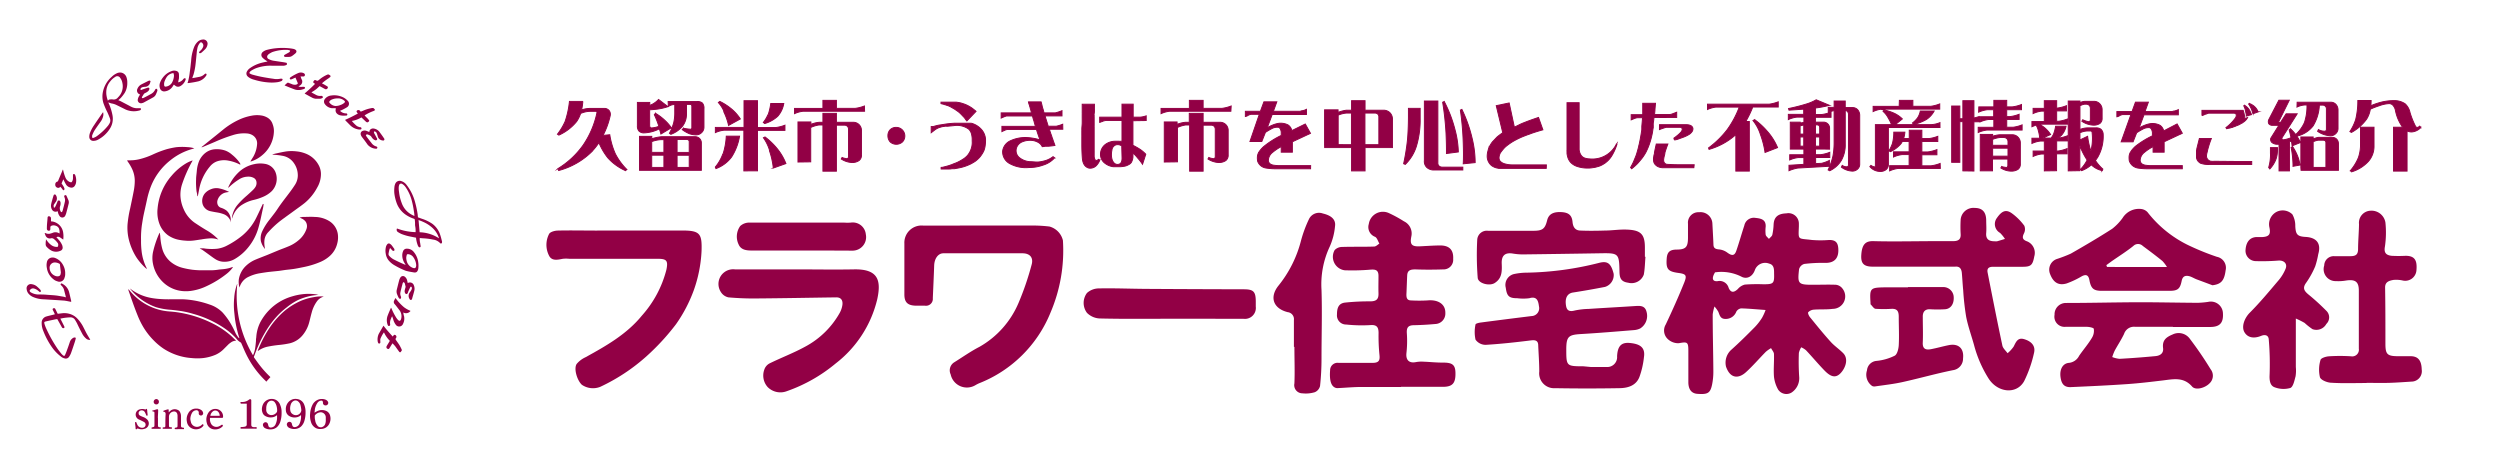 <svg id="logo" xmlns="http://www.w3.org/2000/svg" width="384" height="72" viewBox="0 0 384 72">
  <g id="レイヤー_1" data-name="レイヤー 1">
    <path id="パス_2508" data-name="パス 2508" d="M0,0V72H384V0Z" fill="none"/>
    <path id="パス_2509" data-name="パス 2509" d="M0,0V72H72V0Z" fill="none"/>
    <path id="パス_2510" data-name="パス 2510" d="M41.185,63.436a1.344,1.344,0,0,0-.8.272,3.1,3.1,0,0,0-.36.28l-.8.8a4.144,4.144,0,0,1-1.176.8,7.008,7.008,0,0,1-1.928.512,8.4,8.4,0,0,1-1.736,0,9.112,9.112,0,0,1-4.336-1.448,9.656,9.656,0,0,1-1.544-1.3,10.792,10.792,0,0,1-1.52-1.944,12.489,12.489,0,0,1-.936-1.9c-.512-1.264-.952-2.56-1.4-3.848a.8.8,0,0,1,0-.152l.36.416a8.712,8.712,0,0,0,4.72,2.84,9.04,9.04,0,0,0,1.32.184,15.9,15.9,0,0,1,2.032.28,17.6,17.6,0,0,1,4.352,1.48,12.968,12.968,0,0,1,2.9,1.9c.272.232.512.5.8.752Z" transform="translate(-4.929 -11.1)" fill="#920045"/>
    <path id="パス_2511" data-name="パス 2511" d="M45.965,52.533a3.072,3.072,0,0,1-.12-1.264,3.632,3.632,0,0,1,1.136-2.144,4.864,4.864,0,0,1,1.448-.928c.592-.248,1.192-.472,1.792-.712l1.832-.76c.456-.176.912-.344,1.368-.536a5.6,5.6,0,0,0,1.6-.96,3.864,3.864,0,0,0,1.208-1.7,1.264,1.264,0,0,0-.1-1.136,1.528,1.528,0,0,0-.656-.512,2.177,2.177,0,0,1-.3-.16c.168,0,.336-.064.5-.072.608,0,1.224-.048,1.832,0a4.352,4.352,0,0,1,2.216.624,2.84,2.84,0,0,1,1.328,1.968,3.64,3.64,0,0,1-.088,1.5,3.736,3.736,0,0,1-1.16,1.92,5.232,5.232,0,0,1-1.368.872,13.04,13.04,0,0,1-2.56.8c-.488.1-.968.2-1.456.28s-.952.12-1.424.176l-.984.144-.872.088-.76.08c-.408.056-.8.112-1.224.184a6.264,6.264,0,0,0-1.776.544,2.528,2.528,0,0,0-1.424,1.664A.112.112,0,0,1,45.965,52.533Z" transform="translate(-9.165 -8.325)" fill="#920045"/>
    <path id="パス_2512" data-name="パス 2512" d="M24.93,55.208l.464.328a7.376,7.376,0,0,0,2.792,1.128,11.278,11.278,0,0,0,1.272.16,18.536,18.536,0,0,0,1.888.048h1.76a14.248,14.248,0,0,1,4.048.8A4.912,4.912,0,0,1,39.17,58.9a10.648,10.648,0,0,1,1.016,1.328,13.657,13.657,0,0,1,.992,1.872,4.616,4.616,0,0,0,.376.592.48.48,0,0,0,.192.16,1.309,1.309,0,0,0-.08-.3,18.143,18.143,0,0,1-.536-2.328c-.08-.464-.112-.944-.168-1.416a10.832,10.832,0,0,1,0-2.16,7.584,7.584,0,0,1,.424-2.064.128.128,0,0,1,.048-.064,17.9,17.9,0,0,0,2.4,10.936.632.632,0,0,0,.08-.128,4,4,0,0,0,.28-1.048c.048-.336.08-.68.112-1.024a2.212,2.212,0,0,1,.04-.512,5.92,5.92,0,0,1,.64-2.376,8.208,8.208,0,0,1,1.328-1.816A8,8,0,0,1,49.9,56.416,8.9,8.9,0,0,1,51.41,56.1a8.416,8.416,0,0,1,1.488-.048,6.544,6.544,0,0,1,.968.128h.048l-.424.056a8.7,8.7,0,0,0-2.824.8,9.6,9.6,0,0,0-1.68,1.112,11.32,11.32,0,0,0-1.544,1.424,13.816,13.816,0,0,0-1.408,1.856,19.792,19.792,0,0,0-1.848,3.744c-.056.144-.1.3-.168.44a.192.192,0,0,0,0,.216c.264.368.52.736.8,1.1a15.064,15.064,0,0,0,1.6,1.792.7.7,0,0,1,.1.112l-.64.7-.088-.12A14.32,14.32,0,0,1,42.794,65.3c-.264-.536-.488-1.1-.728-1.64a.384.384,0,0,0-.136-.176,1.968,1.968,0,0,1-.624-.552,10.184,10.184,0,0,0-1.832-1.6,16.216,16.216,0,0,0-4.8-2.216,14.16,14.16,0,0,0-2.136-.472c-.424-.056-.848-.112-1.272-.152a10.4,10.4,0,0,1-2.28-.392,8.872,8.872,0,0,1-4-2.824.288.288,0,0,1-.056-.08Z" transform="translate(-4.986 -10.904)" fill="#920045"/>
    <path id="パス_2513" data-name="パス 2513" d="M24.4,30.265h.32a6.168,6.168,0,0,0,1.528-.16,11.2,11.2,0,0,0,2.112-.736,15.936,15.936,0,0,1,2.088-.8,13.1,13.1,0,0,1,1.456-.312,8.984,8.984,0,0,1,1.776-.016,3.912,3.912,0,0,1,1.048.184l-.248.08a9.368,9.368,0,0,0-3.448,1.768,9.6,9.6,0,0,0-2.952,3.944,13.344,13.344,0,0,0-.632,2.136c-.168.8-.36,1.6-.528,2.4-.1.5-.176,1.016-.256,1.52a14.624,14.624,0,0,0-.12,2.288,12.2,12.2,0,0,0,.08,1.6,7.616,7.616,0,0,0,.8,2.7.513.513,0,0,1,0,.056H27.36a9.136,9.136,0,0,1-1.5-1.7,9.336,9.336,0,0,1-1.24-2.992,7.736,7.736,0,0,1-.152-2.1,17.456,17.456,0,0,1,.408-2.488c.184-.872.368-1.744.536-2.616a8.328,8.328,0,0,0,.168-1.664,4.28,4.28,0,0,0-.416-1.776,7.2,7.2,0,0,0-.68-1.144Z" transform="translate(-4.88 -5.641)" fill="#920045"/>
    <path id="パス_2514" data-name="パス 2514" d="M39.589,42.96a3.288,3.288,0,0,0-1.3-.184,10.611,10.611,0,0,0-1.32.16c-.44.056-.928.152-1.4.192a6.064,6.064,0,0,1-1.008,0,7.8,7.8,0,0,1-.968-.12,4.384,4.384,0,0,1-1.752-.72,3.816,3.816,0,0,1-1.3-1.728,5.1,5.1,0,0,1-.288-2.4,8.8,8.8,0,0,1,2.184-5.048,8.912,8.912,0,0,1,2.08-1.792,5.016,5.016,0,0,1,1.12-.52l-.08.16a20.52,20.52,0,0,0-1.52,3.424,5.208,5.208,0,0,0-.28,1.784,5.6,5.6,0,0,0,.52,2.16A4.84,4.84,0,0,0,36.1,40.472c.6.4,1.224.8,1.832,1.152a7.872,7.872,0,0,1,1.448,1.12Z" transform="translate(-6.045 -6.16)" fill="#920045"/>
    <path id="パス_2515" data-name="パス 2515" d="M50.713,44.05a3.08,3.08,0,0,1-.632-1.208,2.528,2.528,0,0,1,.208-1.512,9.04,9.04,0,0,1,1.136-1.808c.432-.568.888-1.12,1.272-1.72.6-.9,1.28-1.736,1.92-2.6.256-.344.5-.7.728-1.056a2.664,2.664,0,0,0,.408-1.392,3.24,3.24,0,0,0-.592-1.888,2.632,2.632,0,0,0-1.792-1.136,10.633,10.633,0,0,0-1.344-.16.344.344,0,0,1-.184-.056c.208-.048.408-.112.616-.152.52-.112,1.04-.232,1.6-.312a6.4,6.4,0,0,1,1.464,0,5.064,5.064,0,0,1,1.376.32,3.84,3.84,0,0,1,2.16,2,2.88,2.88,0,0,1,.248,1.072,4.112,4.112,0,0,1-.568,2.16A7.864,7.864,0,0,1,56.785,37c-.5.4-1.024.76-1.536,1.136-.728.536-1.472,1.056-2.192,1.6a14.92,14.92,0,0,0-1.8,1.68,2.1,2.1,0,0,0-.616,1.184,3.568,3.568,0,0,0,0,.968C50.657,43.706,50.689,43.874,50.713,44.05Z" transform="translate(-10.009 -5.802)" fill="#920045"/>
    <path id="パス_2516" data-name="パス 2516" d="M41.627,49.994a4.88,4.88,0,0,1-.9.952,15.112,15.112,0,0,1-3.08,1.912,8.056,8.056,0,0,1-2.264.728,5.44,5.44,0,0,1-1.2.08A4.968,4.968,0,0,1,31.2,52.554a5.32,5.32,0,0,1-1.848-3.088,4.48,4.48,0,0,1,.048-2.008,15.2,15.2,0,0,1,.92-2.688.192.192,0,0,1,.08-.08,4.165,4.165,0,0,0,.064.44,9.68,9.68,0,0,0,.312,2.032,4.064,4.064,0,0,0,1.3,2.008,4.728,4.728,0,0,0,1.784.9,12.993,12.993,0,0,0,1.536.3c.344.04.7.064,1.048.08h1.512a7.4,7.4,0,0,0,1.3-.072c.432-.072.68-.064,1.016-.112a5.072,5.072,0,0,0,1.28-.312Z" transform="translate(-5.851 -8.938)" fill="#920045"/>
    <path id="パス_2517" data-name="パス 2517" d="M49.48,65.255c.136-.336.272-.672.424-1a17.688,17.688,0,0,1,1.472-2.632,12.944,12.944,0,0,1,1.6-1.912,10.24,10.24,0,0,1,2.4-1.76,8.416,8.416,0,0,1,2.64-.912,5.84,5.84,0,0,1,1.6-.112l-.12.056a1.9,1.9,0,0,0-.928.7,5.176,5.176,0,0,0-.8,1.728c-.136.472-.24.96-.368,1.44a5.152,5.152,0,0,1-.992,1.984,3.672,3.672,0,0,1-1.976,1.272,14.4,14.4,0,0,1-1.544.248,17.6,17.6,0,0,0-1.824.264,3.84,3.84,0,0,0-1.528.664Z" transform="translate(-9.896 -11.383)" fill="#920045"/>
    <path id="パス_2518" data-name="パス 2518" d="M38.71,27l1.128-.912c.72-.576,1.432-1.144,2.144-1.728a11.648,11.648,0,0,1,2.4-1.52,7.952,7.952,0,0,1,2.048-.656,4.3,4.3,0,0,1,1.6,0,2.664,2.664,0,0,1,.8.312,1.792,1.792,0,0,1,.8,1.032,2.856,2.856,0,0,1,.176,1.24,4.912,4.912,0,0,1-1.8,3.5,4.8,4.8,0,0,1-1.72.952H46.2c.16-.28.344-.544.488-.8a4.528,4.528,0,0,0,.536-1.784,1.464,1.464,0,0,0-.64-1.416,1.872,1.872,0,0,0-.9-.3,5.6,5.6,0,0,0-2.184.256,23.288,23.288,0,0,0-2.7,1.016c-.624.272-1.256.528-1.888.8l-.192.064Z" transform="translate(-7.742 -4.421)" fill="#920045"/>
    <path id="パス_2519" data-name="パス 2519" d="M43.8,35.077c.1-.2.192-.408.3-.608a6.656,6.656,0,0,1,1.184-1.6,4.912,4.912,0,0,1,2.512-1.376,4.24,4.24,0,0,1,1.648-.048,2.088,2.088,0,0,1,1.6,1.208,2.744,2.744,0,0,1-.536,2.976,4.328,4.328,0,0,1-1.264.848,8.24,8.24,0,0,1-1.536.512,5.7,5.7,0,0,0-1.7.7,3.424,3.424,0,0,0-1.472,1.776c-.04.112-.072.24-.112.392a1.664,1.664,0,0,1,.08-.728,3.912,3.912,0,0,1,.8-1.456,12.384,12.384,0,0,1,1.344-1.328c.336-.3.664-.592.976-.9a2.256,2.256,0,0,0,.352-.424,1.128,1.128,0,0,0,.176-.8.8.8,0,0,0-.448-.632,1.688,1.688,0,0,0-.9-.176,2.568,2.568,0,0,0-1.36.44,9.08,9.08,0,0,0-1.552,1.224H43.84Z" transform="translate(-8.76 -6.277)" fill="#920045"/>
    <path id="パス_2520" data-name="パス 2520" d="M48.156,39.166a3.74,3.74,0,0,1-.112.72c-.216.976-.4,1.96-.68,2.92a8.328,8.328,0,0,1-1.552,3,7.448,7.448,0,0,1-2.072,1.8,3.056,3.056,0,0,1-1.6.432,2.528,2.528,0,0,1-1.376-.392c-.36-.224-.688-.48-1.032-.728s-.656-.48-.992-.712c-.128-.08-.272-.136-.4-.232h.488c.2,0,.392.056.592.064a8.649,8.649,0,0,0,1.6,0,4.576,4.576,0,0,0,1.344-.4A13.216,13.216,0,0,0,44.9,44a8.464,8.464,0,0,0,2.208-2.88c.32-.648.624-1.312.936-1.968Z" transform="translate(-7.668 -7.83)" fill="#920045"/>
    <path id="パス_2521" data-name="パス 2521" d="M79.337,40.327l.6.216a6.192,6.192,0,0,1,1.64.8,3.424,3.424,0,0,1,1.176,1.68c.112.32.184.648.272.976a.608.608,0,0,1,0,.208.192.192,0,0,1-.088.128h-.152a1.776,1.776,0,0,0-1.136-.592,9.528,9.528,0,0,0-1.6-.2l-.44-.04a2.9,2.9,0,0,0,.072.8,3.733,3.733,0,0,0,.064.416c0,.08,0,.16-.072.192a.176.176,0,0,1-.224-.048.8.8,0,0,1-.136-.224,4.472,4.472,0,0,1-.264-1.072v-.112l-.72-.144a8.048,8.048,0,0,1-1.5-.416,4,4,0,0,1-.576-.312.408.408,0,0,1-.136-.544,8.672,8.672,0,0,0,2.856.56,1.143,1.143,0,0,0,0-.128,3.476,3.476,0,0,0-.056-.76c-.056-.256,0-.56-.056-.84v-.112a.224.224,0,0,0-.184-.232,4.736,4.736,0,0,1-1.04-.488,3.712,3.712,0,0,1-1.6-1.984,6.921,6.921,0,0,1-.32-1.336,4.256,4.256,0,0,1,0-1.008,1.6,1.6,0,0,1,.152-.584.728.728,0,0,1,.928-.36,1.6,1.6,0,0,1,.8.592,7.368,7.368,0,0,1,1.288,2.608,15.2,15.2,0,0,1,.416,1.976C79.3,40.047,79.321,40.175,79.337,40.327Zm-.544-.208a4.5,4.5,0,0,0-.08-.7,13.29,13.29,0,0,0-.376-1.84,6.544,6.544,0,0,0-.92-1.92,1.64,1.64,0,0,0-.5-.464.312.312,0,0,0-.48.208,1.232,1.232,0,0,0-.056.336,3.319,3.319,0,0,0,.048.688,6.512,6.512,0,0,0,.392,1.648,3.248,3.248,0,0,0,1.52,1.824A4.118,4.118,0,0,0,78.793,40.119Zm.8,2.5a5.712,5.712,0,0,1,2.96.92v-.056a3.64,3.64,0,0,0-1.064-1.6,5.184,5.184,0,0,0-1.384-.872c-.208-.1-.432-.176-.68-.272Z" transform="translate(-15.137 -6.943)" fill="#920045"/>
    <path id="パス_2522" data-name="パス 2522" d="M21.6,18.169l.312.136,1.3.68c.152.08.3.168.456.24a1.96,1.96,0,0,0,.856.184h.416c.072,0,.136,0,.144.1a.24.24,0,0,1-.064.168.376.376,0,0,1-.192.08,3.072,3.072,0,0,1-2.328-.264l-1.168-.576a2.816,2.816,0,0,0-.8-.248,2.552,2.552,0,0,1-.448-.168.993.993,0,0,0,.12.32,8,8,0,0,1,.512,1.712,2.816,2.816,0,0,1-.448,2.08,4.8,4.8,0,0,1-1.736,1.6,1.472,1.472,0,0,1-.8.208.592.592,0,0,1-.584-.568,1.6,1.6,0,0,1,.112-.672,5.352,5.352,0,0,1,.64-1.192c.416-.64.864-1.264,1.3-1.9l.064-.072a1.24,1.24,0,0,1,0,.664,2.4,2.4,0,0,1-.456.9c-.3.424-.608.848-.888,1.288a4.632,4.632,0,0,0-.336.728.552.552,0,0,0,0,.2c0,.168.064.224.208.16a2.064,2.064,0,0,0,.464-.224,9.032,9.032,0,0,0,1.784-1.664,2.984,2.984,0,0,0,.2-.312.9.9,0,0,0,.072-.8c-.12-.312-.248-.624-.392-.936a11.84,11.84,0,0,1-.6-1.384,3.488,3.488,0,0,1-.136-1.408A4.168,4.168,0,0,1,20.574,14.6a2.744,2.744,0,0,1,.8-.56,1.184,1.184,0,0,1,.688-.1,1.064,1.064,0,0,1,.8.728,2.328,2.328,0,0,1,.12.8,2.992,2.992,0,0,1-.408,1.6,6.536,6.536,0,0,1-.584.752A4,4,0,0,1,21.6,18.169Zm-1.6.112a.416.416,0,0,1,.4-.224,1.368,1.368,0,0,1,.36,0,.8.8,0,0,0,.8-.32,2.328,2.328,0,0,0,.664-2.224,1.72,1.72,0,0,0-.32-.744.52.52,0,0,0-.8-.152,2.648,2.648,0,0,0-.736.664,2.552,2.552,0,0,0-.616,1.68,2.76,2.76,0,0,0,.04.512,3.472,3.472,0,0,0,.224.808Z" transform="translate(-3.43 -2.785)" fill="#920045"/>
    <path id="パス_2523" data-name="パス 2523" d="M37.839,35.817a4.937,4.937,0,0,0-.12-.672,11.28,11.28,0,0,1-.072-1.872c0-.44.08-.872.112-1.312A5.008,5.008,0,0,1,38,30.769a3.2,3.2,0,0,1,1.136-1.6,2.68,2.68,0,0,1,1.528-.52,3.928,3.928,0,0,1,1.488.216,3.312,3.312,0,0,1,1.016.624,5.968,5.968,0,0,1,1.16,1.216.872.872,0,0,1,.136.288h-.112a5.944,5.944,0,0,0-1.712-.584,3.352,3.352,0,0,0-1.84.128,2.528,2.528,0,0,0-1.056.8A7.48,7.48,0,0,0,38.1,34.9l-.192.992Z" transform="translate(-7.527 -5.729)" fill="#920045"/>
    <path id="パス_2524" data-name="パス 2524" d="M10.032,60.106l-.24-.5-.072-.136c-.056-.136-.048-.208.056-.264a.216.216,0,0,1,.32.088c.088.168.168.336.248.5s.088.16.128.24l.576-.072a2.952,2.952,0,0,1,1.512.176,2.624,2.624,0,0,1,.952.664,5.536,5.536,0,0,1,.936,1.368c.168.32.32.648.5.968s.312.528.472.8l.048.088a.752.752,0,0,1-.616-.168,2.512,2.512,0,0,1-.64-.8c-.28-.528-.552-1.064-.8-1.6-.1-.176-.192-.344-.3-.512a.8.8,0,0,0-.688-.368,8.264,8.264,0,0,0-1.256.136l-.3.056.336.664.264.528c.04.088.056.16,0,.224a.23.23,0,0,1-.3,0,1.072,1.072,0,0,1-.144-.224L10.4,60.85a2.489,2.489,0,0,0-.352.048c-.464.1-.92.192-1.376.3-.28.064-.312.112-.24.384a5.552,5.552,0,0,0,.272.72,20.8,20.8,0,0,0,1.7,3.048c.192.28.4.536.608.8a1.912,1.912,0,0,0,.288.28c.136.1.216.088.288-.064s.224-.512.32-.8c.152-.408.288-.8.432-1.24a1.088,1.088,0,0,1,.344-.48.576.576,0,0,1,.368-.176c.152,0,.208.048.176.192a5.8,5.8,0,0,1-.16.568c-.184.56-.368,1.112-.568,1.664a2.656,2.656,0,0,1-.288.536.592.592,0,0,1-.648.264,1.384,1.384,0,0,1-.64-.32A6.5,6.5,0,0,1,9.6,65.194a11.48,11.48,0,0,1-1.336-2.488A3.2,3.2,0,0,1,8,61.434a.992.992,0,0,1,.7-.984c.336-.1.688-.176,1.032-.264Z" transform="translate(-1.6 -11.834)" fill="#920045"/>
    <path id="パス_2525" data-name="パス 2525" d="M54.03,9.606a1.448,1.448,0,0,0-.568-.112,6.3,6.3,0,0,0-2.176.344,3.424,3.424,0,0,0-.528.3.344.344,0,0,0-.12.12.384.384,0,0,0,.12.664,2.248,2.248,0,0,0,.8.256l1.544.232.28.056a.157.157,0,0,1,.152.152.168.168,0,0,1-.1.208,1.376,1.376,0,0,1-.432.112H51.35a6.4,6.4,0,0,0-2.624.4,5.368,5.368,0,0,0-.672.352.8.8,0,0,0-.232.232c-.064.088-.056.144,0,.2a1.688,1.688,0,0,0,.368.168,18.576,18.576,0,0,0,2.08.464c.376.064.752.128,1.136.176a2.744,2.744,0,0,0,1.112,0,.624.624,0,0,1,.208,0,.123.123,0,0,1,.112.2.312.312,0,0,1-.168.168,2.864,2.864,0,0,1-.568.16,5.992,5.992,0,0,1-1.312.048,9.976,9.976,0,0,1-2.32-.432,2.4,2.4,0,0,1-.8-.36,1.056,1.056,0,0,1-.224-.2.616.616,0,0,1-.056-.688,1.472,1.472,0,0,1,.512-.552,5.344,5.344,0,0,1,1.784-.8c.28-.072.568-.128.872-.192-.144-.1-.28-.176-.408-.272a3.2,3.2,0,0,1-.36-.312.584.584,0,0,1,.064-.9,1.656,1.656,0,0,1,.656-.312,8.744,8.744,0,0,1,1.368-.24,9.864,9.864,0,0,1,1.944,0,5.872,5.872,0,0,1,.752.112.872.872,0,0,1,.264.12.3.3,0,0,1,.088.456.92.92,0,0,1-.176.176c-.128.1-.256.208-.392.3a.856.856,0,0,1-.536.168H53.27a.184.184,0,0,1-.184-.168c0-.08.064-.128.128-.168s.368-.2.552-.312a.392.392,0,0,0,.264-.32Z" transform="translate(-9.462 -1.838)" fill="#920045"/>
    <path id="パス_2526" data-name="パス 2526" d="M42.964,36.711a4.216,4.216,0,0,0-.608.1,1.72,1.72,0,0,0-1.184,1.176,1.04,1.04,0,0,0,0,.584.8.8,0,0,0,.544.568,2.744,2.744,0,0,1,.848.432,1.952,1.952,0,0,1,.64,1.256,2.211,2.211,0,0,0,.048.56h0l-.048-.112a1.776,1.776,0,0,0-1.12-1.168,5.24,5.24,0,0,0-1-.256c-.344-.056-.7-.12-1.048-.2a1.552,1.552,0,0,1-.752-.424,1.5,1.5,0,0,1-.432-.8,1.808,1.808,0,0,1,.36-1.472,2.24,2.24,0,0,1,.928-.656,2.16,2.16,0,0,1,1.328-.128,5.6,5.6,0,0,1,1.5.544Z" transform="translate(-7.764 -7.223)" fill="#920045"/>
    <path id="パス_2527" data-name="パス 2527" d="M74.713,47.468a1.072,1.072,0,0,0-.1.216c-.056.216-.1.432-.136.656a.424.424,0,0,0,.152.352,2.4,2.4,0,0,0,.68.52c.568.288,1.144.56,1.72.8H77.1l-.16-.256a2.208,2.208,0,0,1-.352-1.208,1.6,1.6,0,0,1,.128-.616.576.576,0,0,1,.576-.384,1.3,1.3,0,0,1,1.064.5,3.048,3.048,0,0,1,.688,1.6,3.552,3.552,0,0,1,0,1.008h0c-.1.408-.272.648-.8.512a9.969,9.969,0,0,1-1.1-.224,11.6,11.6,0,0,1-1.664-.8,3.5,3.5,0,0,1-.9-.7,2.112,2.112,0,0,1-.528-1.12A2.472,2.472,0,0,1,74.1,47.2a1.016,1.016,0,0,1,.184-.328.3.3,0,0,1,.44-.056.88.88,0,0,1,.24.216c.128.152.24.328.36.488a.384.384,0,0,1,.064.144c0,.072,0,.168-.048.2a.272.272,0,0,1-.208,0,.88.88,0,0,1-.176-.168c-.064-.064-.112-.136-.176-.208ZM77.2,48.956a2.24,2.24,0,0,0,.064.456,1.5,1.5,0,0,0,.928,1.072c.384.144.5,0,.536-.336a.392.392,0,0,0,0-.1,2.344,2.344,0,0,0-.432-1.184,1.072,1.072,0,0,0-.8-.472c-.136,0-.192,0-.224.152A1.9,1.9,0,0,0,77.2,48.956Z" transform="translate(-14.801 -9.348)" fill="#920045"/>
    <path id="パス_2528" data-name="パス 2528" d="M10.85,44.176a1.7,1.7,0,0,0-.064-.736.752.752,0,0,0-.5-.456.888.888,0,0,0-.672,0,.256.256,0,0,0-.168.232v.272c0,.1-.064.248-.184.256a.3.3,0,0,1-.344-.24,1.928,1.928,0,0,1,0-.3c0-.472.072-.944.1-1.408h0c0-.184.08-.272.184-.272a.32.32,0,0,1,.344.288v.5a.608.608,0,0,0,.128,0A2.016,2.016,0,0,1,11.426,44.1a3.56,3.56,0,0,1,0,1.008l-.112-.08c-.144-.1-.28-.2-.424-.288a.5.5,0,0,0-.512,0c.12.136.232.256.344.392a2.9,2.9,0,0,1,.56.88,1.272,1.272,0,0,1,.048.24.5.5,0,0,1-.344.576,1.6,1.6,0,0,1-1.312,0,2.672,2.672,0,0,1-.76-.576.576.576,0,0,1-.184-.48,2.422,2.422,0,0,1,.04-.536v-.184l.184.248a2.8,2.8,0,0,0,.648.656,1.4,1.4,0,0,0,.8.272c.184,0,.216,0,.248-.224a.48.48,0,0,0-.112-.424,3.064,3.064,0,0,0-.576-.584.5.5,0,0,0-.424-.088.7.7,0,0,1-.8-.36c-.064-.128-.1-.272-.168-.44a.372.372,0,0,1,.256.056,1.064,1.064,0,0,0,.688,0l.24-.072a1.056,1.056,0,0,1,1.1.088Z" transform="translate(-1.714 -8.304)" fill="#920045"/>
    <path id="パス_2529" data-name="パス 2529" d="M7.158,55.766l-.248-.2a1.648,1.648,0,0,0-.632-.352.576.576,0,0,0-.6.152c-.136.144-.128.24,0,.368a.664.664,0,0,0,.176.112,2.3,2.3,0,0,0,1,.272c.44,0,.88,0,1.32.04s.888.056,1.328.1.8.128,1.264.2a3.56,3.56,0,0,1,.36.1.52.52,0,0,0,0-.112c-.088-.352-.184-.7-.272-1.056a1.36,1.36,0,0,0-.36-.6l-.072-.072c-.056-.064-.136-.128-.064-.224s.136-.1.272,0a2.016,2.016,0,0,1,.984,1.184c.12.464.224.928.336,1.392a.7.7,0,0,1,0,.184l-.672-.136-.36-.056-1.16-.08-1.072-.064-.9-.056a4.44,4.44,0,0,1-1.744-.384,1.872,1.872,0,0,1-.648-.5,1.264,1.264,0,0,1-.28-.7.648.648,0,0,1,.8-.736,1.512,1.512,0,0,1,.848.408,5.1,5.1,0,0,1,.424.408.688.688,0,0,1,.1.16C7.326,55.63,7.31,55.686,7.158,55.766Z" transform="translate(-1.022 -10.886)" fill="#920045"/>
    <path id="パス_2530" data-name="パス 2530" d="M36.728,13.516l.32-.048.8-.152a1.536,1.536,0,0,0,.712-.352.584.584,0,0,1,.072-.064c.1-.088.184-.1.248-.048s.064.152,0,.264A2.08,2.08,0,0,1,37.7,14a14.464,14.464,0,0,1-1.6.28H36l.1-.3a9.776,9.776,0,0,0,.256-1.432c.04-.28.08-.56.112-.848s.056-.552.088-.8a6.848,6.848,0,0,1,.488-2.224,2.256,2.256,0,0,1,.5-.72,1.224,1.224,0,0,1,.8-.368.648.648,0,0,1,.72.8,1.32,1.32,0,0,1-.352.688,7.7,7.7,0,0,1-.592.544.36.36,0,0,1-.208.072.136.136,0,0,1-.12-.056.168.168,0,0,1,0-.136,1.648,1.648,0,0,1,.2-.208,1.416,1.416,0,0,0,.4-.576.552.552,0,0,0-.128-.6c-.144-.136-.232-.136-.36,0a1.808,1.808,0,0,0-.392.84,6,6,0,0,0-.112.848c-.056.52-.1,1.04-.16,1.552a9.48,9.48,0,0,1-.312,1.6C36.848,13.164,36.8,13.332,36.728,13.516Z" transform="translate(-7.2 -1.516)" fill="#920045"/>
    <path id="パス_2531" data-name="パス 2531" d="M52.609,79.078a1.336,1.336,0,0,1-.624.32,1.64,1.64,0,0,1-1.224-.208.888.888,0,0,1-.36-.44,1.44,1.44,0,0,1-.1-.8,1.84,1.84,0,0,1,.184-.584,1.48,1.48,0,0,1,1.968-.616,1.44,1.44,0,0,1,.656.8,2.7,2.7,0,0,1,.2,1.12,4.488,4.488,0,0,1-.16,1.3,1.928,1.928,0,0,1-.544.944,1.456,1.456,0,0,1-.848.352,1.72,1.72,0,0,1-.96-.168.64.64,0,0,1-.352-.456.408.408,0,0,1,.256-.44.376.376,0,0,1,.488.192,1.752,1.752,0,0,1,.08.272.368.368,0,0,0,.472.312.8.8,0,0,0,.648-.5,2.544,2.544,0,0,0,.224-.9c0-.152,0-.3,0-.448Zm-1.656-1a1.872,1.872,0,0,0,0,.3.8.8,0,0,0,.648.688.992.992,0,0,0,.968-.44.4.4,0,0,0,.056-.216,2.56,2.56,0,0,0-.136-.88,1.744,1.744,0,0,0-.224-.416.64.64,0,0,0-.736-.208.8.8,0,0,0-.376.32A1.6,1.6,0,0,0,50.953,78.078Z" transform="translate(-10.057 -15.318)" fill="#920045"/>
    <path id="パス_2532" data-name="パス 2532" d="M60.206,78.712a4.935,4.935,0,0,1,.5-.272,1.6,1.6,0,0,1,1.3,0,1.056,1.056,0,0,1,.608.752,1.744,1.744,0,0,1-.224,1.376,1.408,1.408,0,0,1-1.16.64,1.472,1.472,0,0,1-.8-.128,1.52,1.52,0,0,1-.76-.944,3.056,3.056,0,0,1-.128-1.32A3.424,3.424,0,0,1,59.9,77.5a1.656,1.656,0,0,1,.888-.8,1.6,1.6,0,0,1,1.1,0,.736.736,0,0,1,.36.28.384.384,0,0,1,0,.448.424.424,0,0,1-.44.152.376.376,0,0,1-.3-.328c0-.048,0-.088,0-.136-.048-.224-.1-.3-.4-.24a.8.8,0,0,0-.432.3,2.544,2.544,0,0,0-.408,1C60.254,78.352,60.23,78.52,60.206,78.712Zm1.736.984v-.32a.8.8,0,0,0-.712-.728,1.152,1.152,0,0,0-.976.5.392.392,0,0,0,0,.16,1.826,1.826,0,0,0,.056.552,1.6,1.6,0,0,0,.36.848.624.624,0,0,0,.688.216.8.8,0,0,0,.48-.432,1.816,1.816,0,0,0,.1-.8Z" transform="translate(-11.902 -15.32)" fill="#920045"/>
    <path id="パス_2533" data-name="パス 2533" d="M57.2,79.078a1.3,1.3,0,0,1-.632.328,1.6,1.6,0,0,1-1.248-.24,1.088,1.088,0,0,1-.44-.9,1.6,1.6,0,0,1,.632-1.4,1.424,1.424,0,0,1,1.1-.256,1.32,1.32,0,0,1,1.064.8,2.936,2.936,0,0,1,.232,1.232,4.328,4.328,0,0,1-.168,1.28,1.952,1.952,0,0,1-.528.912,1.488,1.488,0,0,1-.848.368,1.72,1.72,0,0,1-.976-.168.64.64,0,0,1-.344-.44.392.392,0,0,1,.248-.456.384.384,0,0,1,.5.208,1.142,1.142,0,0,0,.072.272.368.368,0,0,0,.448.3.856.856,0,0,0,.672-.512,2.728,2.728,0,0,0,.232-.944v-.408Zm.064-.7a4.582,4.582,0,0,0-.128-.8A1.072,1.072,0,0,0,56.791,77a.608.608,0,0,0-.6-.144.9.9,0,0,0-.552.6,1.792,1.792,0,0,0-.072.92.8.8,0,0,0,.384.568.848.848,0,0,0,1.312-.6Z" transform="translate(-10.975 -15.318)" fill="#920045"/>
    <path id="パス_2534" data-name="パス 2534" d="M76.8,59.446a2.848,2.848,0,0,0,.12.6,1.744,1.744,0,0,1-.168,1.152.632.632,0,0,1-1.112.12,2.24,2.24,0,0,1-.384-.8c-.048-.16-.1-.312-.168-.5,0,.048-.056.08-.072.112l-.136.336a1.384,1.384,0,0,0-.1.8v.1a.251.251,0,0,1-.112.136.2.2,0,0,1-.168,0,.632.632,0,0,1-.136-.248,2.048,2.048,0,0,1,0-1.24c.16-.44.352-.864.544-1.312a.632.632,0,0,1,.08.128,9.424,9.424,0,0,0,.744,1.44,2.858,2.858,0,0,0,.24.3c.216.232.384.2.48-.1a1.488,1.488,0,0,0,0-.9,1.512,1.512,0,0,0-.288-.536c-.224-.288-.44-.584-.672-.856a.472.472,0,0,1-.08-.6c.056-.1.1-.216.16-.352.048.056.088.088.128.128a7.455,7.455,0,0,0,1.216,1.288,4.088,4.088,0,0,0,.872.5l.12.064a.848.848,0,0,1-1.1.24Z" transform="translate(-14.852 -11.446)" fill="#920045"/>
    <path id="パス_2535" data-name="パス 2535" d="M64.657,20.675a1.336,1.336,0,0,0,.872.4h.08a.178.178,0,0,1,.184.16.184.184,0,0,1-.144.176.536.536,0,0,1-.152,0,2.456,2.456,0,0,1-.9-.064,1.016,1.016,0,0,1-.472-.32.7.7,0,0,1-.112-.616,1.257,1.257,0,0,0,0-.128h-.536a1.5,1.5,0,0,1-1.128-.624.64.64,0,0,1,0-.8,1.376,1.376,0,0,1,.96-.528,3.088,3.088,0,0,1,1.6.176,2.4,2.4,0,0,1,.936.624.632.632,0,0,1-.1,1,7.392,7.392,0,0,1-1,.52Zm-.336-1.9a2.112,2.112,0,0,0-.872.16.84.84,0,0,0-.36.24c-.1.128-.112.192,0,.3a1.272,1.272,0,0,0,.9.464A1.944,1.944,0,0,0,64.7,19.8a1.856,1.856,0,0,0,.616-.336c.144-.136.144-.216,0-.344A1.424,1.424,0,0,0,64.321,18.771Z" transform="translate(-12.441 -3.659)" fill="#920045"/>
    <path id="パス_2536" data-name="パス 2536" d="M33.494,15.359a1.3,1.3,0,0,0,.664-.352c.056-.056.1-.12.152-.176s.176-.136.256-.1.112.136.056.256a1.776,1.776,0,0,1-.76.928.7.7,0,0,1-.656.064,2.176,2.176,0,0,1-.368-.272c-.064.088-.136.192-.2.3a1.656,1.656,0,0,1-1.176.736.664.664,0,0,1-.728-.376,1.28,1.28,0,0,1-.056-.856,2.752,2.752,0,0,1,.456-.872A2.88,2.88,0,0,1,32.59,13.6a1.032,1.032,0,0,1,.584,0,.52.52,0,0,1,.432.472,4.432,4.432,0,0,1,0,.728A4.281,4.281,0,0,0,33.494,15.359Zm-.64-1.016a2.289,2.289,0,0,0-.048-.28c0-.12-.072-.136-.2-.1a1.384,1.384,0,0,0-.9.624,2.88,2.88,0,0,0-.272.544,1.208,1.208,0,0,0-.088.672.2.2,0,0,0,.216.216,1.288,1.288,0,0,0,.96-.576,2.488,2.488,0,0,0,.328-1.1Z" transform="translate(-6.126 -2.711)" fill="#920045"/>
    <path id="パス_2537" data-name="パス 2537" d="M69.256,21.882l.528.536c0,.048.088.088.128.144a.16.16,0,0,1,0,.24c-.168.176-.3.184-.488,0l-.656-.624a4.1,4.1,0,0,1-1.472.544,5.016,5.016,0,0,0,.8.8,2.928,2.928,0,0,0,.44.168.464.464,0,0,1,.112,0,.2.2,0,0,1,.136.192.16.16,0,0,1-.152.152.872.872,0,0,1-.288,0,2.3,2.3,0,0,1-1.224-.576c-.272-.264-.528-.536-.8-.8l-.04-.112c.672-.28,1.3-.616,1.944-.96a2.215,2.215,0,0,1-.152-.2.172.172,0,0,1,0-.232.315.315,0,0,1,.472,0l.12.144c.16-.064.3-.112.432-.176a5.664,5.664,0,0,1,1.136-.352,1.192,1.192,0,0,1,.288-.04.184.184,0,0,1,.144.064c.256.216.24.3-.072.416a7.376,7.376,0,0,0-1.24.6Z" transform="translate(-13.256 -4.146)" fill="#920045"/>
    <path id="パス_2538" data-name="パス 2538" d="M61.142,15.657l.512.28.232.136c.176.1.208.168.144.3a.3.3,0,0,1-.4.168l-.688-.376-.16-.08c-.192.176-.376.36-.584.52a7.9,7.9,0,0,1-.664.432l.1.072.624.336a1.224,1.224,0,0,0,.752.136h.08a.232.232,0,0,1,.192.16.152.152,0,0,1-.1.184.84.84,0,0,1-.3.1h-.7a1.6,1.6,0,0,1-.648-.224c-.328-.168-.648-.352-.968-.528l-.08-.064a21.273,21.273,0,0,0,1.6-1.472c-.072-.048-.136-.08-.184-.12a.176.176,0,0,1-.064-.248.728.728,0,0,1,.088-.128.192.192,0,0,1,.248-.064h.056c.192.168.328.064.488-.072a4.936,4.936,0,0,1,1.3-.8.24.24,0,0,1,.16,0,.952.952,0,0,1,.264.176c.056.064,0,.136,0,.184l-.288.224A8.7,8.7,0,0,0,61.142,15.657Z" transform="translate(-11.694 -2.857)" fill="#920045"/>
    <path id="パス_2539" data-name="パス 2539" d="M73.4,62.53c.448.6.936,1.128,1.424,1.672a1.49,1.49,0,0,1,.1-.144c.1-.12.16-.152.272-.1a.307.307,0,0,1,.192.328.384.384,0,0,1-.072.152c-.088.152-.088.152,0,.3.192.28.4.552.576.848a6.882,6.882,0,0,1,.344.7l-.136.216c-.1.16-.2.152-.312,0s-.376-.512-.576-.8a5.6,5.6,0,0,0-.432-.464c-.072.128-.144.232-.208.336l-.24.392c-.1.16-.176.184-.312.112a.275.275,0,0,1-.144-.376,2.96,2.96,0,0,1,.2-.344c.1-.168.2-.328.3-.5a4.488,4.488,0,0,1-.9-1.3,4.28,4.28,0,0,0-.56,1.024,1.824,1.824,0,0,0,0,.36,1.553,1.553,0,0,1,0,.192.184.184,0,0,1-.16.144.16.16,0,0,1-.168-.1.736.736,0,0,1-.08-.256,2.04,2.04,0,0,1,.168-1.136C72.9,63.394,73.137,62.978,73.4,62.53Z" transform="translate(-14.497 -12.506)" fill="#920045"/>
    <path id="パス_2540" data-name="パス 2540" d="M11.8,51.9a1.488,1.488,0,0,1-.1.648.8.8,0,0,1-1.112.544,1.5,1.5,0,0,1-.6-.32,2.64,2.64,0,0,1-1-1.72,2.136,2.136,0,0,1,0-.872.864.864,0,0,1,.648-.712,1.08,1.08,0,0,1,.688.072,2.272,2.272,0,0,1,1.12,1,2.56,2.56,0,0,1,.36,1.36Zm-.664-.2c-.048-.392-.1-.8-.136-1.168a.168.168,0,0,0-.1-.144,1.488,1.488,0,0,0-.616-.184.8.8,0,0,0-.872.864,1.312,1.312,0,0,0,.8,1.168.888.888,0,0,0,.52.088.384.384,0,0,0,.352-.28,2.568,2.568,0,0,0,.056-.344Z" transform="translate(-1.789 -9.887)" fill="#920045"/>
    <path id="パス_2541" data-name="パス 2541" d="M70.04,25.686a1.831,1.831,0,0,0,.128.248c.24.328.488.648.744.968a1.344,1.344,0,0,0,.728.528.232.232,0,0,1,.152.1.176.176,0,0,1-.184.248,1.8,1.8,0,0,1-1.312-.648c-.272-.4-.584-.8-.864-1.168a1.1,1.1,0,0,1-.168-.336.464.464,0,0,1,.312-.592.8.8,0,0,1,.56,0l.44.176a1,1,0,0,1,.072-.28.6.6,0,0,1,.584-.256,1.352,1.352,0,0,1,.968.616q.312.408.6.84c.064.088.136.184.072.3s-.192.1-.3.072a.84.84,0,0,1-.712-.664,3.65,3.65,0,0,0-.16-.472.424.424,0,0,0-.28-.24c-.1,0-.144,0-.136.112a.368.368,0,0,0,.04.16l.336.624.088.152a.208.208,0,0,1,0,.232.24.24,0,0,1-.248.072.848.848,0,0,1-.28-.144,1.384,1.384,0,0,1-.3-.344.616.616,0,0,0-.264-.256,2.288,2.288,0,0,0-.384-.16C70.16,25.566,70.16,25.582,70.04,25.686Z" transform="translate(-13.848 -4.934)" fill="#920045"/>
    <path id="パス_2542" data-name="パス 2542" d="M10.8,39.9a.616.616,0,0,1-.84-.216,1.152,1.152,0,0,1-.152-.8,4.912,4.912,0,0,1,.152-.616c.056-.232.128-.456.192-.68a1.072,1.072,0,0,1,.056-.144.176.176,0,0,1,.3-.048.912.912,0,0,1,.1.952c-.1.16-.208.3-.312.464a.44.44,0,0,0-.08.408.288.288,0,0,0,0,.088c.048.072.1.08.16,0a.8.8,0,0,0,.112-.176c.088-.176.16-.36.24-.544s.056-.16.088-.232a.211.211,0,0,1,.36,0,.7.7,0,0,1,.08.216,1.232,1.232,0,0,1-.072.584,1,1,0,0,0,.1.8c.064.128.168.12.24,0a1.872,1.872,0,0,0,.072-.192c.112-.424.224-.848.32-1.28a1.088,1.088,0,0,0-.056-.712.8.8,0,0,1-.04-.128.185.185,0,0,1,.288-.176.248.248,0,0,1,.072.088c.1.232.2.456.3.688a.96.96,0,0,1,0,.6c-.112.472-.24.952-.368,1.424a3.256,3.256,0,0,1-.144.352.5.5,0,0,1-.8.1,1.456,1.456,0,0,1-.32-.7Z" transform="translate(-1.958 -7.465)" fill="#920045"/>
    <path id="パス_2543" data-name="パス 2543" d="M26.773,17.6a.616.616,0,0,1-.4-.88,1.32,1.32,0,0,1,.592-.656l1.112-.56c.08,0,.16-.08.248,0s.064.176,0,.264a.8.8,0,0,1-.8.656,2.344,2.344,0,0,0-.472.088.8.8,0,0,0-.192.184.208.208,0,0,0,0,.184c0,.072.1.04.168,0l.736-.256c.072,0,.144-.056.216-.072a.184.184,0,0,1,.216.248.64.64,0,0,1-.184.3,1.872,1.872,0,0,1-.432.272.5.5,0,0,0-.24.184l-.248.4c-.04.064-.056.152,0,.192a.224.224,0,0,0,.176,0c.216-.1.424-.208.632-.32l.5-.272a1.44,1.44,0,0,0,.688-.688.288.288,0,0,1,.056-.08.152.152,0,0,1,.192-.04.248.248,0,0,1,.088.128.384.384,0,0,1,0,.192c-.056.16-.128.32-.192.472a1.008,1.008,0,0,1-.448.512l-1.464.8a1.352,1.352,0,0,1-.272.088.5.5,0,0,1-.616-.608,1.416,1.416,0,0,1,.24-.552Z" transform="translate(-5.261 -3.093)" fill="#920045"/>
    <path id="パス_2544" data-name="パス 2544" d="M77.859,54.081a.632.632,0,0,1,.944.368,1.3,1.3,0,0,1,.064.8c-.1.416-.224.8-.344,1.248a.216.216,0,0,1-.176.176.208.208,0,0,1-.208-.144.872.872,0,0,1,0-.968,3.366,3.366,0,0,0,.272-.416.736.736,0,0,0,.08-.288.232.232,0,0,0-.16-.24.993.993,0,0,0-.112.144c-.1.216-.2.432-.3.656a.594.594,0,0,1-.08.216.184.184,0,0,1-.168.136.264.264,0,0,1-.216-.136.672.672,0,0,1-.064-.432,4.144,4.144,0,0,1,.112-.424.4.4,0,0,0,0-.256c-.04-.112-.056-.24-.088-.352a.344.344,0,0,0-.192-.232.3.3,0,0,0-.16.24c-.08.28-.152.568-.224.848s-.088.384-.128.576a1.152,1.152,0,0,0,.12.6.312.312,0,0,1,0,.112.48.48,0,0,1-.064.16.128.128,0,0,1-.176,0,.68.68,0,0,1-.128-.136,5.022,5.022,0,0,1-.216-.472,1.144,1.144,0,0,1-.064-.8c.12-.472.232-.952.36-1.424a1.448,1.448,0,0,1,.184-.408.456.456,0,0,1,.7-.112,1,1,0,0,1,.336.544C77.8,53.841,77.835,53.961,77.859,54.081Z" transform="translate(-15.227 -10.601)" fill="#920045"/>
    <path id="パス_2545" data-name="パス 2545" d="M32.644,81.368c.04.176,0,.208-.128.208H31.372c-.072,0-.144,0-.152-.1s.064-.112.144-.128a.424.424,0,0,0,.128,0,.184.184,0,0,0,.152-.184c0-.624,0-1.24.04-1.856,0-.176-.056-.3-.232-.344a.2.2,0,0,1-.072,0,.1.1,0,0,1,0-.176c.208-.072.416-.144.632-.2.1,0,.136,0,.144.1v.36h0l.208-.192a1.04,1.04,0,0,1,1.152-.192.672.672,0,0,1,.392.376,1.264,1.264,0,0,1,.136.568v1.3a1.024,1.024,0,0,0,0,.152c0,.272.064.312.328.344.088,0,.136,0,.136.128s-.072.1-.144.1H33.212c-.064,0-.136,0-.136-.1a.112.112,0,0,1,.112-.128c.352-.048.312-.112.328-.424V79.56a.9.9,0,0,0-.04-.248.5.5,0,0,0-.624-.384.8.8,0,0,0-.656.784v1.24c0,.44.048.36.36.392Z" transform="translate(-6.244 -15.712)" fill="#920045"/>
    <path id="パス_2546" data-name="パス 2546" d="M11.81,32.586c.048.192.08.384.144.568a6.512,6.512,0,0,0,.248.7,1.3,1.3,0,0,0,.616.608l.168.048a.16.16,0,0,0,.192-.088,1.008,1.008,0,0,0,.152-.5v-.5c0-.08,0-.144.1-.168a.152.152,0,0,1,.192.08.456.456,0,0,1,.08.152,2.224,2.224,0,0,1,.088,1.144,1.184,1.184,0,0,1-.168.4.592.592,0,0,1-.7.28,1.016,1.016,0,0,1-.656-.456,7.327,7.327,0,0,1-.344-.656,1.432,1.432,0,0,1-.072-.152l-.272.648c.1.144.2.288.288.432a2.208,2.208,0,0,1,.144.312.3.3,0,0,1,0,.168.128.128,0,0,1-.232.072l-.184-.248-.208-.232a.384.384,0,0,1-.408.16.472.472,0,0,1-.368-.5.433.433,0,0,1,.32-.448c.056,0,.112-.1.136-.16.168-.4.328-.8.5-1.184.064-.168.136-.328.2-.5Z" transform="translate(-2.122 -6.514)" fill="#920045"/>
    <path id="パス_2547" data-name="パス 2547" d="M47.124,77.328H46.4a.456.456,0,0,1-.152,0,.216.216,0,0,1-.1-.12.128.128,0,0,1,.112-.136h.288a1.6,1.6,0,0,0,.9-.336.336.336,0,0,1,.112-.072.176.176,0,0,1,.264.168q0,.144,0,.288v3.408c0,.264.072.36.328.408a2.063,2.063,0,0,0,.32,0h.128a.3.3,0,0,1,.088.152.354.354,0,0,1-.1.088.376.376,0,0,1-.136,0H46.308c-.072,0-.144,0-.144-.12s.056-.128.152-.136a2.274,2.274,0,0,0,.432-.04.656.656,0,0,0,.28-.1.36.36,0,0,0,.1-.224v-3A1.036,1.036,0,0,0,47.124,77.328Z" transform="translate(-9.228 -15.328)" fill="#920045"/>
    <path id="パス_2548" data-name="パス 2548" d="M56.31,14.7l-.408.184a1.664,1.664,0,0,1-.256.1.152.152,0,0,1-.192-.088.16.16,0,0,1,.04-.192l.056-.048a6.888,6.888,0,0,1,1.24-.672,1.016,1.016,0,0,1,.688,0,.672.672,0,0,1,.184.1.256.256,0,0,1-.072.448h-.5l.1.264c0,.1.088.184.12.28a.688.688,0,0,1-.312.84,2.577,2.577,0,0,1-.232.136,1,1,0,0,0,.544.072,1.944,1.944,0,0,1,.3,0,.152.152,0,0,1,.16.112.136.136,0,0,1-.08.176.8.8,0,0,1-.264.1,2.144,2.144,0,0,1-.752.1,1.64,1.64,0,0,1-.48-.088c-.488-.176-.976-.376-1.456-.576a.7.7,0,0,1-.1-.056l.4-.368a.232.232,0,0,1,.248,0c.176.072.36.128.536.208a1.088,1.088,0,0,0,.528.064.552.552,0,0,0,.224-.088.144.144,0,0,0,.072-.208,1.953,1.953,0,0,1-.08-.192Z" transform="translate(-10.926 -2.785)" fill="#920045"/>
    <path id="パス_2549" data-name="パス 2549" d="M40.188,79.885a1.416,1.416,0,0,0,.232,1.024.944.944,0,0,0,1.08.3,1.888,1.888,0,0,0,.416-.224c.1-.064.136-.072.2,0a.136.136,0,0,1,0,.2,1.5,1.5,0,0,1-.8.44,1.6,1.6,0,0,1-.68,0,1.24,1.24,0,0,1-.944-.952,1.912,1.912,0,0,1,.232-1.56,1.256,1.256,0,0,1,1.6-.488,1.144,1.144,0,0,1,.664,1c0,.208,0,.264-.24.264Zm1.48-.312a.888.888,0,0,0-.216-.6.6.6,0,0,0-.728-.152,1.032,1.032,0,0,0-.488.752Z" transform="translate(-7.924 -15.701)" fill="#920045"/>
    <path id="パス_2550" data-name="パス 2550" d="M27.5,78.6l.24-.12a2.5,2.5,0,0,1,.056.248c0,.232.048.456.064.688,0,.056,0,.112-.072.128s-.112,0-.144-.08-.128-.3-.2-.432a.552.552,0,0,0-.56-.3.464.464,0,0,0-.408.344c0,.208,0,.312.2.448a3.809,3.809,0,0,0,.52.232,1.688,1.688,0,0,1,.608.392.848.848,0,0,1-.4,1.408,1.44,1.44,0,0,1-.936,0c-.112-.04-.192-.08-.28.048a.1.1,0,0,1-.176-.064c0-.28-.064-.552-.08-.8,0-.08-.056-.192.08-.216s.12.088.152.16.1.224.152.328a.8.8,0,0,0,.936.352.472.472,0,0,0,.128-.8c-.168-.112-.36-.192-.536-.288s-.272-.112-.4-.184a.825.825,0,0,1,.288-1.536,1.376,1.376,0,0,1,.768.04Z" transform="translate(-5.183 -15.696)" fill="#920045"/>
    <path id="パス_2551" data-name="パス 2551" d="M36.4,80.073a5.248,5.248,0,0,0,.112.52.952.952,0,0,0,1.24.6,1.016,1.016,0,0,0,.416-.256c.1-.1.144-.112.208-.048s.072.128,0,.232a1.312,1.312,0,0,1-.728.464,1.48,1.48,0,0,1-1.12-.152,1.312,1.312,0,0,1-.648-.944,1.824,1.824,0,0,1,.208-1.328,1.3,1.3,0,0,1,1.168-.712,1.28,1.28,0,0,1,.8.208.68.68,0,0,1,.3.408.336.336,0,0,1-.1.36.328.328,0,0,1-.376.048.288.288,0,0,1-.184-.3v-.056a.36.36,0,0,0-.448-.408.8.8,0,0,0-.552.344A2.032,2.032,0,0,0,36.4,80.073Z" transform="translate(-7.167 -15.689)" fill="#920045"/>
    <path id="パス_2552" data-name="パス 2552" d="M30.082,79.834v.976a1.544,1.544,0,0,0,0,.192c0,.28.04.312.32.352.072,0,.12,0,.12.112s-.056.1-.12.112a.6.6,0,0,1-.12,0h-.944a.384.384,0,0,1-.1,0c-.072,0-.152,0-.152-.1s.064-.112.136-.128c.312-.072.32-.088.32-.416V79.21c0-.224,0-.224-.208-.3h-.064c-.08-.048-.08-.12,0-.16h.072l.584-.176c.12,0,.176,0,.184.128s0,.16,0,.248l-.048.952Z" transform="translate(-5.818 -15.714)" fill="#920045"/>
    <path id="パス_2553" data-name="パス 2553" d="M29.9,77.444a.4.4,0,0,1-.392-.408.424.424,0,0,1,.416-.416.408.408,0,0,1,.384.44.384.384,0,0,1-.408.384Z" transform="translate(-5.902 -15.324)" fill="#920045"/>
    <path id="パス_2554" data-name="パス 2554" d="M112.4,27.094a11.4,11.4,0,0,1-5.184,2.992l-.128-.28a13.12,13.12,0,0,0,3.872-3.592,13.856,13.856,0,0,0,2.12-4.92c.048-.2,0-.3-.192-.3h-.8a3.736,3.736,0,0,0-1.384.28.368.368,0,0,0-.112.04,4.976,4.976,0,0,1-.624,1.256,7.488,7.488,0,0,1-2.72,2.08l-.216-.144a9.551,9.551,0,0,0,1.168-1.936,13.672,13.672,0,0,0,.672-3.1h2.056a8.215,8.215,0,0,1-.192,1.312,3.848,3.848,0,0,1,1.352-.232h2.056a.952.952,0,0,1,.8.3.936.936,0,0,1,.192.8,12.36,12.36,0,0,1-1.1,3.04l1.032-.1a11.336,11.336,0,0,0,.864,2.952,9.6,9.6,0,0,0,1.768,2.4l-.24.152a8,8,0,0,1-2.7-1.968,10.072,10.072,0,0,1-1.36-2.32,10.191,10.191,0,0,1-1.008,1.28Z" transform="translate(-21.406 -3.894)" fill="#920045" stroke="#920045" stroke-miterlimit="10" stroke-width="0.15"/>
    <path id="パス_2555" data-name="パス 2555" d="M122.379,23.156v-3.6h1.9v.456a4.425,4.425,0,0,0,.552-.264,3.784,3.784,0,0,0,.8-.648l1.44,1.1a8.376,8.376,0,0,1-1.656.384c-.368.048-.752.08-1.152.1v2.4a.456.456,0,0,0,.08.288.192.192,0,0,0,.176.1,3.68,3.68,0,0,0,1.16-.248h0a14.7,14.7,0,0,0-.7-1.792l.176-.208a7.9,7.9,0,0,1,1.5,1.136,6.616,6.616,0,0,1,.936,1.088l-1.6.96q-.08-.336-.24-.8a5.6,5.6,0,0,1-2.4.624,1.064,1.064,0,0,1-.728-.28A1.12,1.12,0,0,1,122.379,23.156Zm3.7,1.664h5.168a.952.952,0,0,1,.656.256.936.936,0,0,1,.3.7V29.98h-9.5V24.764h1.888v.368l.128-.04a7.52,7.52,0,0,1,1.36-.272Zm-1.5,2.4h1.872V25.268h-.376a4.672,4.672,0,0,0-1.336.248l-.16.04Zm1.872.44h-1.872v1.872h1.872Zm.648-8.24h4.392a1.16,1.16,0,0,1,.872.232,1.232,1.232,0,0,1,.24.88V23.38a1.12,1.12,0,0,1-.352.8,1.184,1.184,0,0,1-.8.352,3.064,3.064,0,0,1-1.088-.176,4.8,4.8,0,0,1-1.1-.632l.192-.208a7.569,7.569,0,0,0,1.064.152.208.208,0,0,0,.224-.224v-3.28q0-.336-.312-.312h-.512v1.424a3.048,3.048,0,0,1-.6,1.912,4.184,4.184,0,0,1-1.8,1.264l-.216-.16a8.081,8.081,0,0,0,.648-1.6,6.679,6.679,0,0,0,.168-1.6V19.876h-.072a1.7,1.7,0,0,0-.912.3Zm1.376,7.808h1.864v-1.6a.4.4,0,0,0-.12-.312.544.544,0,0,0-.272-.08h-1.472Zm1.864.44h-1.864V29.54h1.864Z" transform="translate(-24.475 -3.82)" fill="#920045" stroke="#920045" stroke-miterlimit="10" stroke-width="0.15"/>
    <path id="パス_2556" data-name="パス 2556" d="M141.724,30.114V23.866h-3.056a4.376,4.376,0,0,0-1.32.368v-.8h4.4v-4.1h2.072v4.12h2.824a5.7,5.7,0,0,0,1.392-.36v.8H143.82v6.216Zm-3.2-2.584a10.593,10.593,0,0,0,.5-2.752h2.04a8.544,8.544,0,0,1-1.224,3.2,5.272,5.272,0,0,1-2.4,1.784l-.1-.232a6.688,6.688,0,0,0,1.152-2Zm.208-6.4a4.735,4.735,0,0,0-.928-1.512l.224-.176a8.8,8.8,0,0,1,1.656,1.048,6.808,6.808,0,0,1,1.5,1.648l-1.808.992a9.233,9.233,0,0,0-.7-2.024Zm6.7.432a8.8,8.8,0,0,0,.424-1.8h2a3.944,3.944,0,0,1-.928,1.96,5.072,5.072,0,0,1-2,1.12l-.216-.168a5.193,5.193,0,0,0,.688-1.136Zm.272,5.5a6.729,6.729,0,0,0-.976-2.04l.248-.12a10.983,10.983,0,0,1,1.776,1.688,8.488,8.488,0,0,1,1.432,2.4l-1.936.688a12.121,12.121,0,0,0-.576-2.616Z" transform="translate(-27.468 -3.866)" fill="#920045" stroke="#920045" stroke-miterlimit="10" stroke-width="0.15"/>
    <path id="パス_2557" data-name="パス 2557" d="M163.31,20.942h-9.448a4.288,4.288,0,0,0-1.312.368v-.8h4.36V19.27h2.072v1.224h2.912a5.7,5.7,0,0,0,1.392-.36Zm-10.232,7.8v-6.16h1.984v.376a4.5,4.5,0,0,1,1.272-.32h.576V21.27h2.072v1.368h2.584a1.243,1.243,0,0,1,1.264,1.272v3.736a1.008,1.008,0,0,1-.376.872,1.848,1.848,0,0,1-1.08.3,3.3,3.3,0,0,1-1.648-.544l.128-.232a2.08,2.08,0,0,0,.52.152.52.52,0,0,0,.36,0,.512.512,0,0,0,.112-.352V23.71a.688.688,0,0,0-.152-.44.672.672,0,0,0-.48-.192h-1.232V30.15H156.91v-7.1h-.6a4.552,4.552,0,0,0-1.272.384v5.28Z" transform="translate(-30.51 -3.854)" fill="#920045" stroke="#920045" stroke-miterlimit="10" stroke-width="0.15"/>
    <path id="パス_2558" data-name="パス 2558" d="M170.832,24.812a1.3,1.3,0,0,1,.944-.352,1.32,1.32,0,0,1,.936,2.232,1.408,1.408,0,0,1-1.88,0,1.368,1.368,0,0,1-.352-.944,1.3,1.3,0,0,1,.352-.936Z" transform="translate(-34.096 -4.892)" fill="#920045" stroke="#920045" stroke-miterlimit="10" stroke-width="0.15"/>
    <path id="パス_2559" data-name="パス 2559" d="M187.062,26.41a3.3,3.3,0,0,1-.168.632,4,4,0,0,1-.424.728,3.2,3.2,0,0,1-.624.688,2.863,2.863,0,0,1-.624.44,4.32,4.32,0,0,1-.72.368,6.8,6.8,0,0,1-1.464.448l-.664.12a3.752,3.752,0,0,1-.392,0,1.832,1.832,0,0,1-.392.048h-1.272a.8.8,0,0,1,0-.248.48.48,0,0,1,.144,0l.232-.056.2-.048.24-.064.256-.072.288-.088a1.808,1.808,0,0,1,.336-.112l.1-.048.112-.048.216-.088a5.008,5.008,0,0,0,.7-.32l.256-.144.272-.168a2.624,2.624,0,0,0,.456-.344,2.128,2.128,0,0,0,.416-.472,3.12,3.12,0,0,0,.544-1.544,2.505,2.505,0,0,0,0-.408v-.376a3.518,3.518,0,0,0-.08-.616,1.6,1.6,0,0,0-.448-.856,3.056,3.056,0,0,0-2.28-.544l-.928.088a.744.744,0,0,1-.216,0h-.208a1.6,1.6,0,0,1-.344.056,4.576,4.576,0,0,0-.728.216,3.928,3.928,0,0,0-.44.248l-.624.48v-.944h.3l.408-.112a4.247,4.247,0,0,1,.736-.144l.616-.1a14.9,14.9,0,0,1,1.6-.16h2.488a3.2,3.2,0,0,1,1.528.92,2.5,2.5,0,0,1,.672,1.6A5.937,5.937,0,0,1,187.062,26.41Zm-4.712-5.744-.56-.32a3.072,3.072,0,0,0-.712-.28.392.392,0,0,0-.192-.056.8.8,0,0,0-.192-.072l-.4-.1v-.128a.549.549,0,0,0,0-.1h2.312a5.985,5.985,0,0,1,.8.144l.512.168a5.392,5.392,0,0,1,1,.512,4.183,4.183,0,0,1,.44.328,3.658,3.658,0,0,1,.32.264L184.27,22.5l-.128-.152a.465.465,0,0,1-.088-.12,2.344,2.344,0,0,0-.28-.352l-.128-.128a2.214,2.214,0,0,0-.192-.2,3.914,3.914,0,0,0-.544-.5C182.742,20.938,182.558,20.8,182.35,20.666Z" transform="translate(-35.758 -3.922)" fill="#920045" stroke="#920045" stroke-miterlimit="10" stroke-width="0.15"/>
    <path id="パス_2560" data-name="パス 2560" d="M201.7,23.758h-2.072a2.151,2.151,0,0,1,.1.32,1.673,1.673,0,0,1,.1.3c.048.128.088.224.112.3a2.033,2.033,0,0,1,.1.312q.136.344.216.624c.08.2.16.408.232.64-.328.048-.648.088-.952.112a1,1,0,0,1-.248,0,.8.8,0,0,1-.248,0,3.368,3.368,0,0,1-.5.072,1.472,1.472,0,0,0-.7-.7,2.4,2.4,0,0,0-1.128-.272,3.04,3.04,0,0,0-1.192.208,1.544,1.544,0,0,0-.8.656,1.392,1.392,0,0,0,.24,1.736,2.848,2.848,0,0,0,1.72.68c.352,0,.728.056,1.112.056a4.237,4.237,0,0,0,.968-.152,3.552,3.552,0,0,0,1.44-.68.344.344,0,0,0,.128.1l.112.08a3.856,3.856,0,0,1-1.8,1.128,6.088,6.088,0,0,1-2.112.36,5.152,5.152,0,0,1-2.984-.6,2.064,2.064,0,0,1-1.088-1.92,2.04,2.04,0,0,1,1.248-1.608,5.536,5.536,0,0,1,2.312-.48,8.656,8.656,0,0,1,2.176.36c-.216-.568-.4-1.112-.544-1.6h-4.48l-.312.088a.544.544,0,0,1-.2.1.164.164,0,0,0-.1.04.152.152,0,0,1-.1.048l-.112.056v-.8h5.152a.488.488,0,0,1-.056-.2.72.72,0,0,1-.056-.192,3.544,3.544,0,0,1-.112-.408,5.462,5.462,0,0,1-.232-.8h-4l-.3.1-.392.168-.12.056v-.8h4.656c-.064-.256-.112-.464-.16-.632a1.152,1.152,0,0,1-.072-.272.656.656,0,0,1-.072-.248,2.231,2.231,0,0,1-.16-.536h1.944c.088.3.152.584.208.84a8.34,8.34,0,0,1,.24.848h1.744a6.3,6.3,0,0,0,1.016-.336v.8H198.97a3.444,3.444,0,0,1,.112.4.512.512,0,0,1,.064.2.985.985,0,0,1,.056.192,2.127,2.127,0,0,1,.128.408,2.024,2.024,0,0,1,.12.392h1.224a5.96,5.96,0,0,0,1.008-.312Z" transform="translate(-38.45 -3.91)" fill="#920045" stroke="#920045" stroke-miterlimit="10" stroke-width="0.15"/>
    <path id="パス_2561" data-name="パス 2561" d="M210.262,28.472a.5.5,0,0,0,.16.08.1.1,0,0,0,.064,0,2.448,2.448,0,0,1-.576.912,1.3,1.3,0,0,1-1.12.352c-.6-.168-.928-.672-1-1.52-.048-.616-.08-1.32-.08-2.12V25.032a2.393,2.393,0,0,0,0-.272v-.584a2.85,2.85,0,0,0,0-.3c0-.328.048-.64.056-.944s0-.624,0-.92v-.448a1.961,1.961,0,0,0,0-.216v-.224a1.947,1.947,0,0,0,0-.216,2.263,2.263,0,0,0,0-.232v-.664h1.88v.48a1.932,1.932,0,0,0,0,.248v.232a2.254,2.254,0,0,1-.04.488.531.531,0,0,0,0,.264,1.6,1.6,0,0,0,0,.248v1.28a2.337,2.337,0,0,0,0,.264v3.688a2.263,2.263,0,0,1,0,.232v.616a1.544,1.544,0,0,0,.08.352c.056.152.128.232.2.24A.46.46,0,0,0,210.262,28.472Zm5.3-5.928V26.32a11.618,11.618,0,0,1,1.1.624,5.473,5.473,0,0,1,.872.744c-.176.544-.336,1.056-.5,1.544a8.367,8.367,0,0,0-.728-.944,6.809,6.809,0,0,0-.744-.8v.648a2.136,2.136,0,0,1-.24.8,1.16,1.16,0,0,1-.512.4,1.792,1.792,0,0,1-.68.216,4,4,0,0,1-.8.056h-.8a2.624,2.624,0,0,1-1.464-.7,1.672,1.672,0,0,1-.488-1.144,1.9,1.9,0,0,1,.936-1.7,2.512,2.512,0,0,1,1.32-.368h.56a3.2,3.2,0,0,0,.384,0h.1V22.5h-2.448a3.048,3.048,0,0,0-.48.112.608.608,0,0,1-.28.1.568.568,0,0,1-.216.088v-.8h3.424V20h1.72v2h1.008a3.5,3.5,0,0,0,.992-.208v.72Zm-1.72,3.856a.176.176,0,0,0-.1-.048h0a1.088,1.088,0,0,0-.8-.1.936.936,0,0,0-.608.8,3.375,3.375,0,0,0-.072.9,2.447,2.447,0,0,0,.128.648c.192.44.456.656.8.656q.7,0,.7-.96Z" transform="translate(-41.542 -4)" fill="#920045" stroke="#920045" stroke-miterlimit="10" stroke-width="0.15"/>
    <path id="パス_2562" data-name="パス 2562" d="M233.648,20.942h-9.416a4.288,4.288,0,0,0-1.312.368v-.8h4.352V19.27h2.112v1.224H232.3a5.7,5.7,0,0,0,1.392-.36Zm-10.232,7.8v-6.16h1.968v.376a4.5,4.5,0,0,1,1.272-.32h.6V21.27h2.128v1.368h2.584a1.232,1.232,0,0,1,1.264,1.272v3.736a1.032,1.032,0,0,1-.368.872,1.9,1.9,0,0,1-1.088.3,3.3,3.3,0,0,1-1.648-.544l.128-.232a2.08,2.08,0,0,0,.52.152.52.52,0,0,0,.36,0,.472.472,0,0,0,.112-.352V23.71a.688.688,0,0,0-.152-.44.672.672,0,0,0-.48-.192h-1.232V30.15h-2.072v-7.1h-.6a4.552,4.552,0,0,0-1.272.384v5.28Z" transform="translate(-44.584 -3.854)" fill="#920045" stroke="#920045" stroke-miterlimit="10" stroke-width="0.15"/>
    <path id="パス_2563" data-name="パス 2563" d="M249.126,29.83h-5.6a9.16,9.16,0,0,1-1.248-.112,1.6,1.6,0,0,1-1.168-.8.928.928,0,0,1-.144-.488,2.329,2.329,0,0,1,0-.52,1.6,1.6,0,0,1,.16-.52c0-.064.08-.128.12-.192s.1-.152.192-.264a4.414,4.414,0,0,1,.5-.52,13.752,13.752,0,0,1,2.68-1.7v-.544c-.072-.408-.208-.64-.416-.712a1.9,1.9,0,0,0-.912.144,11.2,11.2,0,0,0-1.1.64l-.552,1.4h-1.824l1.44-4.176H239.95a1.28,1.28,0,0,1-.208.064.424.424,0,0,1-.12.04,1.144,1.144,0,0,1-.512.232V21h2.312l.536-1.448h1.984L243.414,21h4.1a2.032,2.032,0,0,0,.3-.088h.08a.128.128,0,0,1,.072,0,.3.3,0,0,1,.136-.048l.176-.064.216-.1v.8h-5.264l-.76,2.04a4.679,4.679,0,0,1,.8-.408,4.144,4.144,0,0,1,.92-.272,2.464,2.464,0,0,1,1.5.256,1.416,1.416,0,0,1,.56.856l2.064-1.016.8,1.432-2.784,1.3v1.6h-1.712V26.43a7.808,7.808,0,0,0-1.344.9,1.6,1.6,0,0,0-.632,1.248.6.6,0,0,0,.136.36.72.72,0,0,0,.2.184,1.368,1.368,0,0,0,.592.176,4.312,4.312,0,0,0,.68.048h4.888Z" transform="translate(-47.822 -3.91)" fill="#920045" stroke="#920045" stroke-miterlimit="10" stroke-width="0.15"/>
    <path id="パス_2564" data-name="パス 2564" d="M254.32,26.09V20.738h2.072v.392a5.552,5.552,0,0,1,1.272-.336h.8V19.33h2.072v1.464h2.816a1.4,1.4,0,0,1,.976.36,1.384,1.384,0,0,1,.416,1.032v4.352h-4.208v3.576h-2.072V26.538h-4.128Zm4.128,0V21.234h-.8a4.128,4.128,0,0,0-1.24.32h0v4.528Zm2.072-4.856V26.09h2.136V21.866a.608.608,0,0,0-.192-.5.688.688,0,0,0-.44-.136Z" transform="translate(-50.864 -3.866)" fill="#920045" stroke="#920045" stroke-miterlimit="10" stroke-width="0.15"/>
    <path id="パス_2565" data-name="パス 2565" d="M270.236,21.878v-1.36h1.8v1.52a13.887,13.887,0,0,1-.576,4.3,6.616,6.616,0,0,1-1.712,2.792l-.248-.112a33.734,33.734,0,0,0,.584-3.608C270.18,24.35,270.228,23.182,270.236,21.878Zm2.448,6.688V19.39h2.072v9.528a.576.576,0,0,0,.2.472.7.7,0,0,0,.432.16h3.2v.44h-4.416a1.6,1.6,0,0,1-1.1-.384,1.28,1.28,0,0,1-.392-1.04Zm3.328-4.184a45.089,45.089,0,0,0-.52-4.8l.24-.112a19.848,19.848,0,0,1,1.648,4.3,14.657,14.657,0,0,1,.52,3.448l-1.824.24c.008-.76-.008-1.792-.064-3.072Zm2.64,1.408a43.881,43.881,0,0,0-.44-5l.232-.112a21.425,21.425,0,0,1,1.6,4.552,15.777,15.777,0,0,1,.44,3.624l-1.832.184C278.7,28.222,278.7,27.142,278.652,25.79Z" transform="translate(-53.9 -3.878)" fill="#920045" stroke="#920045" stroke-miterlimit="10" stroke-width="0.15"/>
    <path id="パス_2566" data-name="パス 2566" d="M294.612,29.818h-7.3a1.776,1.776,0,0,0-.264-.056,2.192,2.192,0,0,1-.856-.392A1.864,1.864,0,0,1,285.54,28a3.5,3.5,0,0,1,.064-.656c.056-.208.1-.4.152-.568a4.447,4.447,0,0,1,.272-.552,3.325,3.325,0,0,1,.368-.536l.136-.136.512-.544c.232-.192.52-.416.888-.664l-1-4.16,1.984-.416.8,3.72.7-.344c.144-.072.272-.136.392-.184a4.389,4.389,0,0,1,.408-.168c.544-.224,1.28-.488,2.208-.8l.672,1.9c-.688.192-1.272.376-1.76.544-.216.088-.432.168-.64.232l-.64.248a12.922,12.922,0,0,0-1.232.584,8.494,8.494,0,0,0-.8.488c-.192.136-.432.312-.624.472a3.759,3.759,0,0,0-.472.5,5.167,5.167,0,0,0-.376.5,1.848,1.848,0,0,0-.192.68.872.872,0,0,0,.16.56,1.536,1.536,0,0,0,.76.432,4.3,4.3,0,0,0,1.144.152h5.208Z" transform="translate(-57.108 -3.954)" fill="#920045" stroke="#920045" stroke-miterlimit="10" stroke-width="0.15"/>
    <path id="パス_2567" data-name="パス 2567" d="M308.428,26.088v.04h.1a7.759,7.759,0,0,1-.752,1.688,3.736,3.736,0,0,1-.928,1.064,1.6,1.6,0,0,1-.32.224,2,2,0,0,1-.312.184,2.568,2.568,0,0,1-.68.256,3.368,3.368,0,0,1-.712.152,3.92,3.92,0,0,1-.752.064,5.016,5.016,0,0,1-1.64-.248,2.448,2.448,0,0,1-.968-.584,2.08,2.08,0,0,1-.5-.912,3.3,3.3,0,0,1-.1-.5c0-.1,0-.184,0-.272a1.486,1.486,0,0,1,0-.288q0-.12,0-.336v-6.9h1.864v7.008a1.76,1.76,0,0,0,.368,1.16,1.136,1.136,0,0,0,.544.352,2.52,2.52,0,0,0,.68.112,4.12,4.12,0,0,0,4.144-2.3Z" transform="translate(-60.172 -3.944)" fill="#920045" stroke="#920045" stroke-miterlimit="10" stroke-width="0.15"/>
    <path id="パス_2568" data-name="パス 2568" d="M316.652,22.022a5.327,5.327,0,0,1-.1.848v.152a.7.7,0,0,0,0,.168v.376a3.809,3.809,0,0,0-.072.416,8.662,8.662,0,0,1-.192.984,10.4,10.4,0,0,1-.872,2.4,7.6,7.6,0,0,1-.552.856c-.232.3-.48.584-.728.864a9.175,9.175,0,0,1-.9.8l-.168-.192c.208-.368.36-.664.464-.9,0,0,.1-.256.3-.736.1-.24.176-.48.248-.728s.168-.6.216-.8a3.571,3.571,0,0,1,.08-.352,2.44,2.44,0,0,0,.072-.352,2.9,2.9,0,0,0,.072-.328,1.724,1.724,0,0,0,.056-.32c.064-.3.112-.6.16-.92a2.465,2.465,0,0,0,.056-.416,1.471,1.471,0,0,0,0-.192,1.085,1.085,0,0,0,0-.16c0-.208.064-.688.112-1.44h-.8a1.863,1.863,0,0,0-.464.128l-.48.2v-.8h1.776V19.83h1.96l-.08.92c0,.216-.04.5-.064.8h2.4a1.7,1.7,0,0,0,.36-.1l.64-.248v.8Zm6.136,7.7H317.9a1.944,1.944,0,0,1-.5-.112,1.288,1.288,0,0,1-.472-.3,1,1,0,0,1-.328-.664,1.768,1.768,0,0,1,0-.464l.072-.44a.319.319,0,0,0,.056-.152v-.136q.08-.448.288-1.368H318.8c-.216.576-.376,1.032-.464,1.368a.5.5,0,0,0,0,.152.668.668,0,0,0-.048.152c-.048.2-.1.392-.12.568a1.049,1.049,0,0,0,0,.432.584.584,0,0,0,.528.456c.264,0,.8.048,1.6.056h2.544Zm-5.28-6.608h4c.656,0,1.032.16,1.128.544a.728.728,0,0,1-.1.488,1.712,1.712,0,0,1-.408.424,4.951,4.951,0,0,1-1.032.5l-.624.224a2.48,2.48,0,0,1-.632.168.384.384,0,0,1-.112-.28,3.622,3.622,0,0,0,.416-.32.96.96,0,0,0,.208-.168l.168-.144a3.024,3.024,0,0,0,.376-.4c.1-.192.136-.344.088-.44a.352.352,0,0,0-.328-.192h-2.12a10.522,10.522,0,0,0-1.032.352Z" transform="translate(-62.612 -3.966)" fill="#920045" stroke="#920045" stroke-miterlimit="10" stroke-width="0.15"/>
    <path id="パス_2569" data-name="パス 2569" d="M327.84,19.91h9.472a5.7,5.7,0,0,0,1.392-.36v.8h-3.912a16.518,16.518,0,0,1-1.072,2.224h.544V30.19h-2.072v-5.6a10.472,10.472,0,0,1-4.112,2.264L328,26.63a14.208,14.208,0,0,0,2.864-2.8,14.6,14.6,0,0,0,1.856-3.472h-3.568a4.288,4.288,0,0,0-1.312.368Zm8.128,4.656a6.4,6.4,0,0,0-1.144-2.144l.256-.136A11.368,11.368,0,0,1,337,24.054a9.04,9.04,0,0,1,1.6,2.528l-1.92.744a13.713,13.713,0,0,0-.712-2.76Z" transform="translate(-65.568 -3.91)" fill="#920045" stroke="#920045" stroke-miterlimit="10" stroke-width="0.15"/>
    <path id="パス_2570" data-name="パス 2570" d="M348.928,26.728h-1.4v.864h.8a5.807,5.807,0,0,0,1.4-.368v.8h-2.176v.936l.9-.04a5.128,5.128,0,0,0,1.216-.448v.9l-4.848.272a6.056,6.056,0,0,0-1.36.408v-.832l2.288-.144v-1.04h-.864a4.288,4.288,0,0,0-1.312.368v-.8h2.176v-.872h-2.088V22.6h1.528v.136l.3-.056.264-.056v-.8h-1.08a4.144,4.144,0,0,0-1.312.376v-.8h2.36v-.8l-2.256.152-.072-.248a27.848,27.848,0,0,0,2.712-.688,6.816,6.816,0,0,0,1.536-.656l2.032.848a16.52,16.52,0,0,1-2.152.416v.992h1.008a5.48,5.48,0,0,0,1.392-.368v.8h-2.4v.744h1.224a.928.928,0,0,1,.952.952v3.2Zm-3.76-2.3h.56v-1.4a.72.72,0,0,0-.216.056,2.709,2.709,0,0,0-.344.088Zm.56.44h-.56v1.416h.56Zm1.8-.44h.648V23.408a.432.432,0,0,0-.128-.32.64.64,0,0,0-.272-.08h-.248Zm.648.44h-.648v1.416h.648Zm3.928-4.08v5.176a4.848,4.848,0,0,1-.6,2.5,4.2,4.2,0,0,1-1.792,1.6l-.24-.136a10.07,10.07,0,0,0,.736-2.1,11.368,11.368,0,0,0,.184-2.04V20.824a3.1,3.1,0,0,0-.9.3v-.8h.9v-.976H352.1v1.008h1.112a1.056,1.056,0,0,1,.8.336,1.3,1.3,0,0,1,.312.848v7.512a.96.96,0,0,1-.312.736,1.152,1.152,0,0,1-.8.328,2.992,2.992,0,0,1-1.7-.608l.128-.272a1.184,1.184,0,0,0,.7.216c.16,0,.248-.1.256-.272V21.344a.568.568,0,0,0-.176-.392.512.512,0,0,0-.32-.16Z" transform="translate(-68.672 -3.832)" fill="#920045" stroke="#920045" stroke-miterlimit="10" stroke-width="0.15"/>
    <path id="パス_2571" data-name="パス 2571" d="M369.786,23.438h-7.928v5.648a1,1,0,0,1-.336.8,1.344,1.344,0,0,1-.912.3,2.064,2.064,0,0,1-1.6-.744l.168-.184a1.5,1.5,0,0,0,.584.24c.072,0,.1-.1.1-.3V23h2.48a6.613,6.613,0,0,0-.5-1.016,3.449,3.449,0,0,0-.8-1.024l.208-.2a6.912,6.912,0,0,1,1.384.44,4.472,4.472,0,0,1,1.368.92l-1.088.88h5.392a3.832,3.832,0,0,0,1.472-.312Zm-6.24-4.168h2.072v.912h2.728a5.432,5.432,0,0,0,1.4-.368v.8h-8.92a4.144,4.144,0,0,0-1.312.376v-.8h4Zm6.288,10.456h-6.472a4.376,4.376,0,0,0-1.312.376v-.8h2.992V27.6h-1.088a4.376,4.376,0,0,0-1.312.376v-.8h2.4v-1.6h-1.056a1.176,1.176,0,0,1-.216.376,4.72,4.72,0,0,1-1.6,1.2l-.232-.136a5.345,5.345,0,0,0,.544-1.136,7,7,0,0,0,.208-1.728h1.7a4,4,0,0,1-.192.984h.864v-1.28H367v1.28h1.12a5.944,5.944,0,0,0,1.328-.344v.8H367v1.6h.912a5.648,5.648,0,0,0,1.4-.36v.8H367v1.688h1.416a5.7,5.7,0,0,0,1.392-.36Zm-3.488-7.776a2.92,2.92,0,0,0,.416-1.048h2.128a3.616,3.616,0,0,1-1.184,1.3,6.912,6.912,0,0,1-1.976.76l-.176-.216a4.1,4.1,0,0,0,.792-.792Z" transform="translate(-71.802 -3.854)" fill="#920045" stroke="#920045" stroke-miterlimit="10" stroke-width="0.15"/>
    <path id="パス_2572" data-name="パス 2572" d="M376.44,30.1V22.534h-.464V28.79H374.72V20.134h1.256v1.96h.464V19.318h1.7v2.664c.2-.048.456-.12.8-.224v.8h-.8v7.568Zm2.448-9.832H381.2v-1h1.976v1h.872a5.648,5.648,0,0,0,1.4-.36v.8h-2.272v1.056h.512a5.7,5.7,0,0,0,1.392-.36v.8h-1.9V23.4h.968a5.48,5.48,0,0,0,1.392-.368v.8h-5.424a4.472,4.472,0,0,0-1.32.376v-.8h2.4v-1.2h-.8a4.376,4.376,0,0,0-1.312.376v-.8h2.088V20.71h-1a4.376,4.376,0,0,0-1.312.376Zm.224,9.832V24.5h1.9v.28a4.512,4.512,0,0,1,1.08-.224h1.9a1.184,1.184,0,0,1,.9.352,1.24,1.24,0,0,1,.376.912v3.2a.992.992,0,0,1-.352.84,1.848,1.848,0,0,1-1.04.28,2.984,2.984,0,0,1-1.6-.488l.128-.224a1.752,1.752,0,0,0,.5.112c.176.048.3.048.336,0a.424.424,0,0,0,.112-.328v-.928h-2.36V30.1Zm1.9-3.928h2.36v-.56a.688.688,0,0,0-.152-.44.672.672,0,0,0-.48-.192h-.648a4.328,4.328,0,0,0-1.08.28Zm0,1.672h2.36V26.614h-2.36Z" transform="translate(-74.944 -3.854)" fill="#920045" stroke="#920045" stroke-miterlimit="10" stroke-width="0.15"/>
    <path id="パス_2573" data-name="パス 2573" d="M392.034,30.114V27.522h-.408a4.144,4.144,0,0,0-1.312.376v-.832h1.72V25.53h-.584a4.32,4.32,0,0,0-1.32.368v-.8h1.192a4.987,4.987,0,0,0-.192-1.1,2.985,2.985,0,0,0-.36-.92c-.184.064-.392.152-.64.256v-.8h1.9v-1.6h-.408a4.144,4.144,0,0,0-1.312.376v-.8h1.72V19.33h1.9v1.136h.1a5.432,5.432,0,0,0,1.4-.368v.8h-1.5v1.6h.28a5.6,5.6,0,0,0,1.392-.36v.8h-4.36a4.6,4.6,0,0,1,.8.52A4.671,4.671,0,0,1,393,24.53l-1.224.544h1.3a4.8,4.8,0,0,0,.352-.544,6.592,6.592,0,0,0,.344-1.28h1.6a3,3,0,0,1-.76,1.456,3.408,3.408,0,0,1-.544.368h.144a5.6,5.6,0,0,0,1.392-.36v.8h-1.672v1.552h.192a5.48,5.48,0,0,0,1.392-.368v.8h-1.6V30.09Zm3.672,0V19.378h1.8v.248a2.4,2.4,0,0,1,.728-.192h1.392a1.184,1.184,0,0,1,.9.352,1.24,1.24,0,0,1,.384.88v1.36a.968.968,0,0,1-.336.8,1.72,1.72,0,0,1-.992.264,3.448,3.448,0,0,1-1.784-.6l.136-.232a3,3,0,0,0,.744.264c.16.048.272.048.328,0a.432.432,0,0,0,.1-.32v-1.7a.7.7,0,0,0-.16-.44.656.656,0,0,0-.472-.192h-.24a2.088,2.088,0,0,0-.728.248v3.64a3.2,3.2,0,0,1,1.224-.248h1.176a1.224,1.224,0,0,1,.8.192,1.088,1.088,0,0,1,.368.8,6.447,6.447,0,0,1-.8,3.448,5.921,5.921,0,0,1-.392.568,6.4,6.4,0,0,0,1.144,1.32l-.1.232a3.376,3.376,0,0,1-1.672-.888,4.633,4.633,0,0,1-1.5.9l-.168-.2a5.672,5.672,0,0,0,1.024-1.432,11.137,11.137,0,0,1-1.12-2.2v3.832Zm3.48-3.048a7.808,7.808,0,0,0,.192-2.784c0-.192-.072-.288-.216-.3h-.432a2.96,2.96,0,0,0-1.224.28v1.1l1.176-.56a12.8,12.8,0,0,0,.5,2.264Z" transform="translate(-78.026 -3.866)" fill="#920045" stroke="#920045" stroke-miterlimit="10" stroke-width="0.15"/>
    <path id="パス_2574" data-name="パス 2574" d="M416.488,29.842h-5.6a9.16,9.16,0,0,1-1.248-.112,1.768,1.768,0,0,1-.872-.44,1.736,1.736,0,0,1-.3-.4.928.928,0,0,1-.144-.488,2.924,2.924,0,0,1,0-.52,1.807,1.807,0,0,1,.16-.52l.128-.192a1.462,1.462,0,0,1,.192-.264,4.342,4.342,0,0,1,.5-.52,13.751,13.751,0,0,1,2.592-1.6v-.544c-.064-.408-.208-.64-.416-.712a1.88,1.88,0,0,0-.9.144,10.4,10.4,0,0,0-1.1.64l-.552,1.4h-1.832l1.5-4.192H407.28l-.2.064a.4.4,0,0,1-.128.04,1.1,1.1,0,0,1-.512.232v-.8h2.328l.528-1.448h1.984l-.52,1.448h4.128a1.863,1.863,0,0,0,.312-.088h.08a.088.088,0,0,1,.064,0,.344.344,0,0,1,.136-.048l.184-.064.216-.1v.8h-5.272l-.76,2.04a4.679,4.679,0,0,1,.8-.408,4.273,4.273,0,0,1,.92-.272,2.464,2.464,0,0,1,1.5.256,1.424,1.424,0,0,1,.568.856l2.056-1.072.8,1.432L413.7,25.7v1.6H412v-.856a7.624,7.624,0,0,0-1.352.9,1.6,1.6,0,0,0-.632,1.248.72.72,0,0,0,.136.36.855.855,0,0,0,.2.184,1.4,1.4,0,0,0,.592.176,4.457,4.457,0,0,0,.68.048h4.864Z" transform="translate(-81.288 -3.922)" fill="#920045" stroke="#920045" stroke-miterlimit="10" stroke-width="0.15"/>
    <path id="パス_2575" data-name="パス 2575" d="M427.466,28.768h2.744v.464h-6.552a3.648,3.648,0,0,1-1.312-.192,1.6,1.6,0,0,1-.384-.32,1.071,1.071,0,0,1-.232-.544c0-.176,0-.408,0-.68a1.287,1.287,0,0,0,0-.2V27.1c.04-.2.056-.312.056-.328l.384-1.536h1.848a11.5,11.5,0,0,0-.424,1.224c-.12.392-.2.72-.256.976a2.016,2.016,0,0,0-.072.536.68.68,0,0,0,.136.408.464.464,0,0,0,.192.2.648.648,0,0,0,.408.16,2.831,2.831,0,0,0,.48,0Zm-4.9-7.048v-.8h6.328a5.459,5.459,0,0,1,.264,1.264l.416-.16a1.672,1.672,0,0,1-.528.624s-.048.056-.08.056-.064.072-.1.072a.56.56,0,0,1-.256.144,2.52,2.52,0,0,1-.728.352,1.968,1.968,0,0,1-.472.184.632.632,0,0,1-.3.1.863.863,0,0,1-.2.064,1.024,1.024,0,0,1-.224.04l-.328.08h0a1.177,1.177,0,0,0-.112-.168,6.64,6.64,0,0,0,1.5-1.544.8.8,0,0,0,.088-.472.44.44,0,0,0-.408-.208h-3.856a1.063,1.063,0,0,1-.256.088.256.256,0,0,1-.16.056l-.16.056A1.528,1.528,0,0,1,422.562,21.72Zm7.432-.568a1.776,1.776,0,0,1,.168.424l-.8.224v-.3a3.89,3.89,0,0,1-.1-.464.688.688,0,0,1-.048-.2.449.449,0,0,0-.064-.216,3.2,3.2,0,0,0-.168-.4l.112-.1c.16.12.3.224.416.32a2.281,2.281,0,0,1,.488.712Zm1.208,0-.8.288a.44.44,0,0,1-.048-.152,1.239,1.239,0,0,1-.048-.144c-.04-.144-.08-.264-.112-.352a.651.651,0,0,1-.048-.1c0-.056,0-.088-.04-.088l-.152-.3a1.41,1.41,0,0,1-.1-.184l-.12-.168h0l.1-.112a1.3,1.3,0,0,0,.28.136.8.8,0,0,0,.208.12,2.272,2.272,0,0,1,.656.64,3.364,3.364,0,0,1,.216.416Z" transform="translate(-84.346 -3.968)" fill="#920045" stroke="#920045" stroke-miterlimit="10" stroke-width="0.15"/>
    <path id="パス_2576" data-name="パス 2576" d="M439.945,19.552h5.16a1.032,1.032,0,0,1,.8.336,1.264,1.264,0,0,1,.32.848v2.816a1.072,1.072,0,0,1-.328.8,1.152,1.152,0,0,1-.8.352,3.736,3.736,0,0,1-2.008-.688l.128-.272a1.816,1.816,0,0,0,.96.256c.168,0,.256-.1.264-.288V20.544a.56.56,0,0,0-.168-.392.6.6,0,0,0-.392-.16h-.52a6.768,6.768,0,0,1-.968,3.2A4.4,4.4,0,0,1,439.9,24.76a4.981,4.981,0,0,1,.544.984l-1.28.512a5.28,5.28,0,0,0-.1-.744l-.3.1V30.1h-1.6V26.008a1.752,1.752,0,0,0-.288,0,1.32,1.32,0,0,1-.8-.272.632.632,0,0,1-.176-.656l1.24-1.984h-.952a.688.688,0,0,1-.6-.248.744.744,0,0,1,0-.624l1.552-2.984h1.6l-1.6,3.24c-.048.112,0,.176.168.176h.088l.856-1.328h1.7l-2.344,3.7c0,.2.04.3.184.3A4.48,4.48,0,0,0,439,25c-.064-.368-.16-.76-.28-1.192l.2-.168a5.442,5.442,0,0,1,.8.88,5.6,5.6,0,0,0,1.352-1.864,8,8,0,0,0,.384-2.688h-.192a3.128,3.128,0,0,0-1.344.328Zm-4.1,7.824V26.52h1.08v.392a4.312,4.312,0,0,1-.24,1.416,4.664,4.664,0,0,1-.936,1.472l-.176-.224A6.9,6.9,0,0,0,435.849,27.376Zm3.416.872a13.171,13.171,0,0,0-.24-1.768l.224-.12a7.551,7.551,0,0,1,.8,1.536,5.949,5.949,0,0,1,.336,1.3l-1.072.2C439.321,29.1,439.3,28.72,439.265,28.248Zm1.256,1.32v-4.68h1.888v.3a4.16,4.16,0,0,1,.8-.24h2.128a.96.96,0,0,1,.656.248,1,1,0,0,1,.3.7v4.112h-5.744Zm1.888-3.944v3.944h1.96V25.784a.416.416,0,0,0-.12-.32.544.544,0,0,0-.272-.08h-.8a2.952,2.952,0,0,0-.768.24Z" transform="translate(-87.105 -3.848)" fill="#920045" stroke="#920045" stroke-miterlimit="10" stroke-width="0.15"/>
    <path id="パス_2577" data-name="パス 2577" d="M452.076,22.188A12.081,12.081,0,0,0,452.4,19.3h2.04a6.779,6.779,0,0,1-.048.8,11.864,11.864,0,0,1,1.472-.512,8.088,8.088,0,0,1,2.1-.272,2.92,2.92,0,0,1,1.712.5,2.536,2.536,0,0,1,.736,1.32,12.466,12.466,0,0,0,.752,1.928c.112.248.224.376.352.376a.744.744,0,0,0,.392-.208l.168.208a2.112,2.112,0,0,1-1.416.688,1.488,1.488,0,0,1-.7-.168V30.14h-2.08V23.4h1.408l-.1-.128a6.6,6.6,0,0,1-1.016-2.456,1.6,1.6,0,0,0-.432-.84.8.8,0,0,0-.576-.2,5.136,5.136,0,0,0-1.488.328,12.5,12.5,0,0,0-1.36.528,4.065,4.065,0,0,1-.56,1.512A7.08,7.08,0,0,1,451.42,24.2l-.24-.128a7.727,7.727,0,0,0,.9-1.88Zm.736,3.88V23.4h2.072V26.26a3.5,3.5,0,0,1-.872,2.4,5.776,5.776,0,0,1-2.584,1.6l-.176-.184a7.423,7.423,0,0,0,1.24-2.024A6.1,6.1,0,0,0,452.812,26.068Z" transform="translate(-90.236 -3.86)" fill="#920045" stroke="#920045" stroke-miterlimit="10" stroke-width="0.15"/>
    <path id="パス_2578" data-name="パス 2578" d="M335.1,55.763c-1.392-.1-2.576-.216-3.768-.248a1.008,1.008,0,0,0-.736.5,1.728,1.728,0,0,1-1.672,1.12c-.8,0-.88-.584-1.1-1.112a4.986,4.986,0,0,0-.584-.8,6.591,6.591,0,0,0-.272,1.224c0,2.9.08,5.808.1,8.712a9.874,9.874,0,0,1-.208,2.12c-.28,1.272-.68,1.48-2.272,1.36-.848-.072-1.336-.64-1.36-1.72V62.027c0-1.376-.168-1.4-1.48-1.16a2.352,2.352,0,0,1-1.76-.72,1.792,1.792,0,0,1-.232-2.16c1.008-2.136,1.976-4.288,2.856-6.48.432-1.1.232-1.28-.936-1.44-1.6-.216-1.888-.608-1.776-2.176.064-1.008.464-1.384,1.464-1.408,1.472,0,1.8-.368,1.808-1.808v-2.16a1.6,1.6,0,0,1,1.7-1.768,1.824,1.824,0,0,1,2.048,1.76c.056,1.048.12,2.1.16,3.144,0,.552.224.744.8.8a2.56,2.56,0,0,1,1.336.5c.712.52,1.112.5,1.384-.3.44-1.28.8-2.576,1.224-3.864a1.488,1.488,0,0,1,1.68-1.176c.8.088,1.672.208,1.6,1.368a5.21,5.21,0,0,0,0,1.224c.056.24.328.432.5.64.176-.208.456-.392.52-.624a9.2,9.2,0,0,0,.2-1.6c.064-1.128.656-1.656,1.968-1.7a1.6,1.6,0,0,1,1.912,1.6v.408c-.08,2.176-.208,1.8,2,2.08a16.448,16.448,0,0,0,2.664,0c.952,0,1.336.376,1.392,1.328.088,1.384-.512,2.16-1.856,2.192a23.629,23.629,0,0,0-3.368.16,1.16,1.16,0,0,0-.8.8c-.264,2.28-.144,2.4,2.152,2.4,1.168,0,2.336-.048,3.5,0a1.464,1.464,0,0,1,1.024.6,1.916,1.916,0,0,1-1.5,3.1c-.944.128-1.92.048-2.872.12a1.352,1.352,0,0,0-.9.4c-.1.128.12.6.3.8,1.032,1.264,2.056,2.536,3.152,3.744.584.648,1.328,1.136,1.936,1.76.888.936.256,2.4-.472,3.112s-1.456.52-2.4-.448-1.888-2.1-2.856-3.128a3.089,3.089,0,0,0-.736-.456,2.841,2.841,0,0,0-.36.864,35.237,35.237,0,0,0,.056,3.792,2.64,2.64,0,0,1-1.168,2.288,1.52,1.52,0,0,1-2.072-.448,5.168,5.168,0,0,1-.64-1.976c-.088-1.152.04-2.32,0-3.472,0-.312-.3-.616-.448-.92a5.13,5.13,0,0,0-.8.56c-1.024,1.04-1.976,2.152-3.056,3.136s-2.4,1.064-3.064-.856a2.656,2.656,0,0,1,.8-2.576c1.256-1.12,2.456-2.312,3.64-3.512a8.53,8.53,0,0,0,1.112-1.44,7.879,7.879,0,0,0,.528-1.176Zm-7.768-5.792c-.56.912-.424,1.448.4,1.36a1.44,1.44,0,0,1,1.688,1.04c.352.8.84.712,1.416.16a2.072,2.072,0,0,1,1.072-.672,25.706,25.706,0,0,1,2.832-.048c1.6,0,1.7-.12,1.656-1.7,0-.608,0-1.288-.752-1.472a1.678,1.678,0,0,0-2.184.952c-.344,1-1.168,1.464-1.984,1.1a6.8,6.8,0,0,0-3.944-.736.848.848,0,0,1-.232.016Z" transform="translate(-63.897 -8.147)" fill="#920045"/>
    <path id="パス_2579" data-name="パス 2579" d="M266.269,67.571h-6.08c-1.176,0-2.352.112-3.528.168a2.032,2.032,0,0,1-.312,0c-.8-.176-1.1-1.08-.976-2.728a1.144,1.144,0,0,1,1.3-1.144h5.216c.952,0,1.168-.344,1.064-1.24a29.074,29.074,0,0,1-.136-3.344c0-.856-.24-1.3-1.264-1.216a22.848,22.848,0,0,1-3.7-.088,1.4,1.4,0,0,1-1.424-1.544c0-.9.184-1.736,1.3-1.832a35.094,35.094,0,0,1,3.776-.184c.952,0,1.328-.3,1.3-1.224s0-1.784,0-2.672-.408-1.032-1.2-.976a33.258,33.258,0,0,1-4,.1,2.088,2.088,0,0,1-1.528-3.112,1.6,1.6,0,0,1,1.152-.472c1.64-.056,3.28,0,4.912-.064.28,0,.552-.3.8-.448-.216-.36-.352-.9-.672-1.048a1.6,1.6,0,0,1-.952-1.968,2.192,2.192,0,0,1,3.072-1.68,19.256,19.256,0,0,1,2.328,1.272,2.064,2.064,0,0,1,1.152,2.232c-.28,1.336,0,1.688,1.424,1.6.992-.048,1.984-.12,2.976-.128,1.424,0,2.088.688,2.008,2.08a1.472,1.472,0,0,1-1.528,1.6c-1.424.048-2.848.056-4.264,0-.712,0-1.232.1-1.272.92-.048.984-.072,1.968-.12,2.944,0,.512.1.888.7.9a22.4,22.4,0,0,0,2.536,0c1.656-.16,2.784.592,2.744,1.936a1.6,1.6,0,0,1-1.552,1.688c-1.088.1-2.184.16-3.272.184-.9,0-1.152.384-1.088,1.256a16.611,16.611,0,0,1-.064,3.024c-.112,1.064.4,1.6,1.472,1.384a4.8,4.8,0,0,1,1.128-.064c1.016.04,2.04.152,3.064.144,1.352,0,1.824.328,1.864,1.488.056,1.656-.424,2.224-1.9,2.232h-6.456Z" transform="translate(-51.069 -8.131)" fill="#920045"/>
    <path id="パス_2580" data-name="パス 2580" d="M184.415,43.3h9.152a22.341,22.341,0,0,1,2.352.152,2.9,2.9,0,0,1,2.072,2.136,24.184,24.184,0,0,1-1.9,11.072,19.555,19.555,0,0,1-10.96,10.864,5.1,5.1,0,0,0-.552.28,2.552,2.552,0,0,1-3.832-1.64,1.456,1.456,0,0,1,.512-1.832c1.288-.8,2.552-1.7,3.912-2.4a14.025,14.025,0,0,0,6.016-6.776,43.345,43.345,0,0,0,1.984-5.792c.336-1.112-.224-1.792-1.384-1.8H179.631c-.8,0-1.384.8-1.416,1.9-.056,1.664-.136,3.328-.208,4.992a1.056,1.056,0,0,1-1.24,1.152h-1.44c-1.232-.048-1.7-.56-1.688-1.776v-7.76a2.64,2.64,0,0,1,2.928-2.76h3.912C181.783,43.306,183.111,43.3,184.415,43.3Z" transform="translate(-34.727 -8.658)" fill="#920045"/>
    <path id="パス_2581" data-name="パス 2581" d="M300.955,66.437h2.4a1.512,1.512,0,0,0,1.656-1.648c.08-1.528.624-2.16,1.944-2.04,1.672.152,2.4.752,2.184,2.176a12.85,12.85,0,0,1-.7,3.056c-.528,1.344-1.8,1.7-3.1,1.712q-4.92.088-9.84,0a2.284,2.284,0,0,1-2.44-2.544c0-1.32-.1-2.64-.16-4,0-.7-.352-.888-1.072-.8-2.336.288-4.672.552-7.016.688a1.9,1.9,0,0,1-1.544-.8,5.456,5.456,0,0,1,0-2.328c0-.136.5-.264.8-.3q3.9-.512,7.8-.992a1.208,1.208,0,0,0,1.144-1.5c-.1-.8-.3-1.6-1.48-1.24a7.48,7.48,0,0,1-1.848,0c-1.264,0-1.6-.32-1.768-1.6a1.712,1.712,0,0,1,1.368-2.136,9.784,9.784,0,0,1,1.928-.192,48.1,48.1,0,0,0,11.1-1.52c1.248-.3,1.776.1,2.176,1.7a1.9,1.9,0,0,1-1.328,2.008q-2.456.48-4.928.864c-.856.136-1.272.84-1.056,2.056.136.8.616.9,1.36.7a11.71,11.71,0,0,1,2.128-.24c2.4-.16,4.84-.288,7.264-.448.728-.048,1.376,0,1.6.864a2.272,2.272,0,0,1-.96,2.584,2.593,2.593,0,0,1-.872.248c-2.752.224-5.5.456-8.264.616-1.872.112-2.2.392-2.224,2.24,0,2.7,0,2.7,2.64,2.712Z" transform="translate(-56.627 -10.069)" fill="#920045"/>
    <path id="パス_2582" data-name="パス 2582" d="M365.343,48.941h-6.176c-1.4,0-1.9-.456-1.8-1.84.112-1.648.7-2.112,1.872-2.08,3.2.088,6.4,0,9.6,0h2.624c.8,0,1.24-.256,1.16-1.152a19.393,19.393,0,0,1,0-2.048,1.968,1.968,0,0,1,2.176-1.9c1.144,0,1.736.616,1.752,1.888,0,.656.056,1.3,0,1.952-.08.96.416,1.28,1.272,1.28a1.736,1.736,0,0,0,.408,0c.408-.112.8-.24,1.2-.36a5.369,5.369,0,0,0-.752-.928,1.552,1.552,0,0,1-.488-2.288c.8-1.144,1.448-1.376,2.4-.648a8.8,8.8,0,0,1,1.816,1.84,1.416,1.416,0,0,1-.056,1.176c-.32.656-.2.976.488,1.224a1.9,1.9,0,0,1,1.1,2.3c-.248,1.336-.512,1.6-1.776,1.6h-4.536c-.656,0-.992.224-.856.9.736,3.736,1.472,7.48,2.264,11.2.088.424.528.8.8,1.176a5.2,5.2,0,0,0,.928-1.008c.36-.7.616-1.44,1.6-1.152,1.184.344,1.8,1.08,1.528,2.144a18.936,18.936,0,0,1-1.5,4.288c-1.144,2.1-4.048,1.824-5.464-.368a18.4,18.4,0,0,1-2.248-5.176c-.4-1.432-.912-2.84-1.2-4.288a40.276,40.276,0,0,1-.464-4.144c-.088-.88-.128-1.768-.208-2.648-.064-.616-.336-1.032-1.056-.936Z" transform="translate(-71.471 -7.981)" fill="#920045"/>
    <path id="パス_2583" data-name="パス 2583" d="M112.767,44.257h13.056c2.712,0,3,.528,2.92,3.136a20.864,20.864,0,0,1-1.192,6.032,22.224,22.224,0,0,1-2.728,5.216,35.127,35.127,0,0,1-3.792,4.24,29.064,29.064,0,0,1-7.864,5.392,3.024,3.024,0,0,1-2.808-.32c-.744-.688-1.272-2.488-.8-3.2a3.848,3.848,0,0,1,1.344-1.024c3.2-1.76,6.344-3.544,8.672-6.4a16.789,16.789,0,0,0,3.768-7.056c.28-1.36.056-1.672-1.3-1.672h-13.6a4.848,4.848,0,0,0-1.024,0c-.8.16-1.68.36-2.1-.48a3.624,3.624,0,0,1,0-3.328c.168-.328.856-.512,1.312-.528,2.024-.048,4.056,0,6.08,0Z" transform="translate(-20.983 -8.849)" fill="#920045"/>
    <path id="パス_2584" data-name="パス 2584" d="M412.655,61.773h-5.864a1.6,1.6,0,0,0-1.64,1.1c-.416.88-.96,1.688-1.424,2.544a7.305,7.305,0,0,0-.392,1.008,4.159,4.159,0,0,0,1.12.272q2.76-.152,5.512-.416c.7-.064,1.28-.408,1.176-1.24-.144-1.176.448-1.664,1.472-2.088a2.112,2.112,0,0,1,2.632.656,55.032,55.032,0,0,1,3.2,4.688,1.6,1.6,0,0,1-.152,2.152c-.712.744-2.152,1.12-2.688.512-1.3-1.5-2.848-1.144-4.44-.952-1.856.224-3.712.448-5.6.576-2.856.2-5.72.328-8.584.456-1,.048-1.464-.456-1.6-1.6s.36-2.024,1.264-2.12a1.968,1.968,0,0,0,1.6-1.088c.648-.952,1.448-1.856,2.008-2.832a2.024,2.024,0,0,0,.248-1.3c0-.176-.68-.312-1.056-.32h-3.3a1.558,1.558,0,0,1-1.672-1.848,1.736,1.736,0,0,1,1.76-1.816c3.736,0,7.472-.1,11.2-.112,3.016,0,6.032.072,9.04.088a14.047,14.047,0,0,0,1.6-.144,1.856,1.856,0,0,1,2.264,1.768c.088,1.456-.488,2.088-1.96,2.088h-5.728Z" transform="translate(-78.895 -11.581)" fill="#920045"/>
    <path id="パス_2585" data-name="パス 2585" d="M149.858,51.719c2.952,0,5.9.056,8.848,0,3.72-.088,4.288,1.6,3.632,4.592a17.611,17.611,0,0,1-6.4,9.872,24.144,24.144,0,0,1-7.5,4.248,2.752,2.752,0,0,1-2.928-.632,2.648,2.648,0,0,1-.512-2.7,1.656,1.656,0,0,1,.8-.936c1.8-.888,3.7-1.6,5.448-2.56a13.176,13.176,0,0,0,5.328-5.2,3.609,3.609,0,0,0,.416-1.24c.08-.664-.184-1.152-.952-1.144-4.08.056-8.16.136-12.24.168a43.073,43.073,0,0,1-4.312-.168,1.784,1.784,0,0,1-1.152-.8,2.257,2.257,0,0,1,2.144-3.5h9.36Z" transform="translate(-27.594 -10.343)" fill="#920045"/>
    <path id="パス_2586" data-name="パス 2586" d="M452.54,66.921c-1.784,0-3.576.072-5.352-.04-.64,0-1.648-.408-1.792-.848a5.1,5.1,0,0,1,.088-2.656c.064-.28.8-.528,1.3-.56a26.66,26.66,0,0,1,3.392,0,1.024,1.024,0,0,0,1.192-1.168V52.721c0-1.368-.552-1.736-1.9-1.552a6.952,6.952,0,0,1-1.6.1,1.835,1.835,0,0,1-1.816-2.4,1.456,1.456,0,0,1,1.536-1.432h2.472c.816,0,1.168-.224,1.192-1.032,0-1.3.128-2.592.144-3.888a1.856,1.856,0,0,1,1.776-2.064,2.168,2.168,0,0,1,2.28,1.808,14.871,14.871,0,0,1-.072,3.68c-.2,1.032.224,1.336,1.016,1.44q1.079.054,2.16,0c1.368,0,1.816.648,1.656,2.288a1.728,1.728,0,0,1-2.128,1.5,4.576,4.576,0,0,0-1.432-.08c-.608.12-1.256.28-1.248,1.16.048,2.9.048,5.76.048,8.64,0,1.6.272,1.9,1.88,1.912h1.96c1.176,0,1.7.64,1.736,2.048a1.6,1.6,0,0,1-1.576,1.856c-1.16.072-2.312.16-3.472.192s-2.272,0-3.4,0Z" transform="translate(-89.052 -8.089)" fill="#920045"/>
    <path id="パス_2587" data-name="パス 2587" d="M418.522,51.831c-.8-.3-1.6-.6-2.44-.912-.376-.144-.728-.376-1.112-.48-.608-.152-1.032,0-1.176.728-.248,1.248-.632,1.52-1.888,1.52H401.57c-1.312,0-1.7-.336-1.952-1.664-.128-.7-.456-.936-1.144-.584a13.6,13.6,0,0,1-2.344,1.112c-1.272.376-2.08-.16-2.576-1.52a1.736,1.736,0,0,1,1.136-2.256,20.911,20.911,0,0,0,2.072-.8c2.144-1.224,4.28-2.48,6.36-3.816a8.055,8.055,0,0,0,1.6-1.664,2.953,2.953,0,0,1,2.88-1.376,1.6,1.6,0,0,1,.936.472,17.712,17.712,0,0,0,6.672,5.272,38.592,38.592,0,0,0,4,1.6,1.716,1.716,0,0,1,1.336,2.08C420.338,51.151,419.834,51.671,418.522,51.831Zm-6.984-2.8a5.24,5.24,0,0,0-.712-.936c-.984-.8-1.992-1.552-3-2.3a1.032,1.032,0,0,0-1.456,0c-1.08.872-2.264,1.6-3.4,2.4l-.744.544.1.28Z" transform="translate(-78.69 -8.015)" fill="#920045"/>
    <path id="パス_2588" data-name="パス 2588" d="M438.777,57.008v7.448a5.6,5.6,0,0,1-.04,1.424c-.176.648-.36,1.6-.8,1.792a3.808,3.808,0,0,1-2.4-.1c-.608-.208-.8-.8-.8-1.664a43.859,43.859,0,0,0-.12-5.7c-.04-.584-.488-.8-1.136-.552-1.2.5-2.136.264-2.608-.568s0-2.12.8-2.944c1.6-1.6,3.04-3.344,4.5-5.064a6.6,6.6,0,0,0,1.032-1.72c.32-.8-.272-1.32-1.112-1.256a31.351,31.351,0,0,1-3.576.08,1.6,1.6,0,0,1-1.472-1.6c.056-1.28.616-2,1.6-2.088h.928c1.1-.056,1.376-.416,1.144-1.488a2.16,2.16,0,0,1,1.128-2.4,2.12,2.12,0,0,1,2.4.4,3.528,3.528,0,0,1,.448,1.792c.064,1.288.3,1.6,1.6,1.672,1.7.1,2.4,1.032,1.928,2.648a12.963,12.963,0,0,1-.464,1.864,13.272,13.272,0,0,1-1.4,2.536c-.584.8-.3,1.24.336,1.776a34.513,34.513,0,0,1,2.832,2.584,1.4,1.4,0,0,1-.064,1.96,1.736,1.736,0,0,1-2.12.8,9.6,9.6,0,0,1-1.216-.96,13.5,13.5,0,0,0-1.344-.672Z" transform="translate(-86.137 -8.08)" fill="#920045"/>
    <path id="パス_2589" data-name="パス 2589" d="M309.454,47.591c-.08.912-.088,1.832-.256,2.728a2,2,0,0,1-2.4,1.248c-1.16-.152-1.32-.8-1.336-1.712-.048-2.792-.136-2.856-2.92-2.808q-6,.1-12,.176a9.784,9.784,0,0,1-1.528-.144c-1.168-.168-1.688.36-1.64,1.544s.064,2.264-1.08,2.992c-.8.512-2.536.072-2.608-.8a44.951,44.951,0,0,1-.072-5.872,1.472,1.472,0,0,1,1.656-1.352h6.968c1.376,0,1.784-.272,2.112-1.6.232-.952.944-1.352,2.256-1.264,1.064.072,1.56.5,1.648,1.528.072.752.4,1.272,1.168,1.3,1.256.056,2.52.04,3.776,0,1.056,0,2.12-.176,3.2-.152,2.28.048,2.968.632,2.968,2.76v1.416Z" transform="translate(-56.71 -8.143)" fill="#920045"/>
    <path id="パス_2590" data-name="パス 2590" d="M247.647,61.437v-4.1a1.08,1.08,0,0,0-.952-1.216c-2.224-.56-2.832-2.288-1.432-4.056a18.112,18.112,0,0,0,3.472-6.92,19.2,19.2,0,0,1,1.224-3.312,1.712,1.712,0,0,1,2.144-.864c1.288.3,1.992.928,1.864,1.912a9.872,9.872,0,0,1-.8,3.136,13.648,13.648,0,0,0-1.28,6.7c.112,3.512,0,7.04,0,10.56a38.477,38.477,0,0,1-.224,4.184,1.384,1.384,0,0,1-.8.952,4.736,4.736,0,0,1-1.9.176,1.256,1.256,0,0,1-1.24-1.52c.08-1.872,0-3.744,0-5.6Z" transform="translate(-48.903 -8.173)" fill="#920045"/>
    <path id="パス_2591" data-name="パス 2591" d="M364.721,55.12h5.536a1.6,1.6,0,0,1,1.5,1.6c.04,1.032-.488,1.76-1.36,1.808a19.4,19.4,0,0,1-2.264,0c-.752-.04-1.152.36-1.128,1.176,0,1.3.056,2.6,0,3.9-.064,1.008.44,1.208,1.248,1.056.928-.176,1.832-.44,2.76-.624,1.48-.288,2.344.512,2.176,2.032a1.784,1.784,0,0,1-1.552,1.816c-2.584.52-5.128,1.248-7.7,1.816-1.384.312-2.808.464-4.216.672a.8.8,0,0,1-.488-.056,2.112,2.112,0,0,1-.8-2.4,1.6,1.6,0,0,1,1.448-1.456,8,8,0,0,0,2.808-.8c.392-.208.592-1.048.624-1.6.08-1.448,0-2.9,0-4.36,0-.8-.184-1.264-1.072-1.24a19.464,19.464,0,0,1-2.464,0c-.288,0-.528-.448-.8-.7v-.2c-.144-2.264-.064-2.36,2.16-2.4h3.6Z" transform="translate(-71.665 -11.024)" fill="#920045"/>
    <path id="パス_2592" data-name="パス 2592" d="M221.612,60.031c-3.64,0-7.272.048-10.912-.04a2.944,2.944,0,0,1-2.128-.864,2.536,2.536,0,0,1,0-3.056,2.752,2.752,0,0,1,1.864-.7c2.4-.048,4.8.056,7.2.072q7.5.048,15.008.064c1.5,0,1.848.336,1.856,1.864v.8a1.68,1.68,0,0,1-1.92,1.864Z" transform="translate(-41.612 -11.071)" fill="#920045"/>
    <path id="パス_2593" data-name="パス 2593" d="M151.35,47.022h-7.616c-.8,0-1.64-.1-1.992-.944a2.776,2.776,0,0,1,.248-2.816,2.04,2.04,0,0,1,1.448-.528H157.95a7.272,7.272,0,0,0,1.024,0,2.016,2.016,0,0,1,2.312,1.808,2.08,2.08,0,0,1-2.016,2.5C156.63,47.03,153.99,47.014,151.35,47.022Z" transform="translate(-28.294 -8.542)" fill="#920045"/>
  </g>
</svg>
